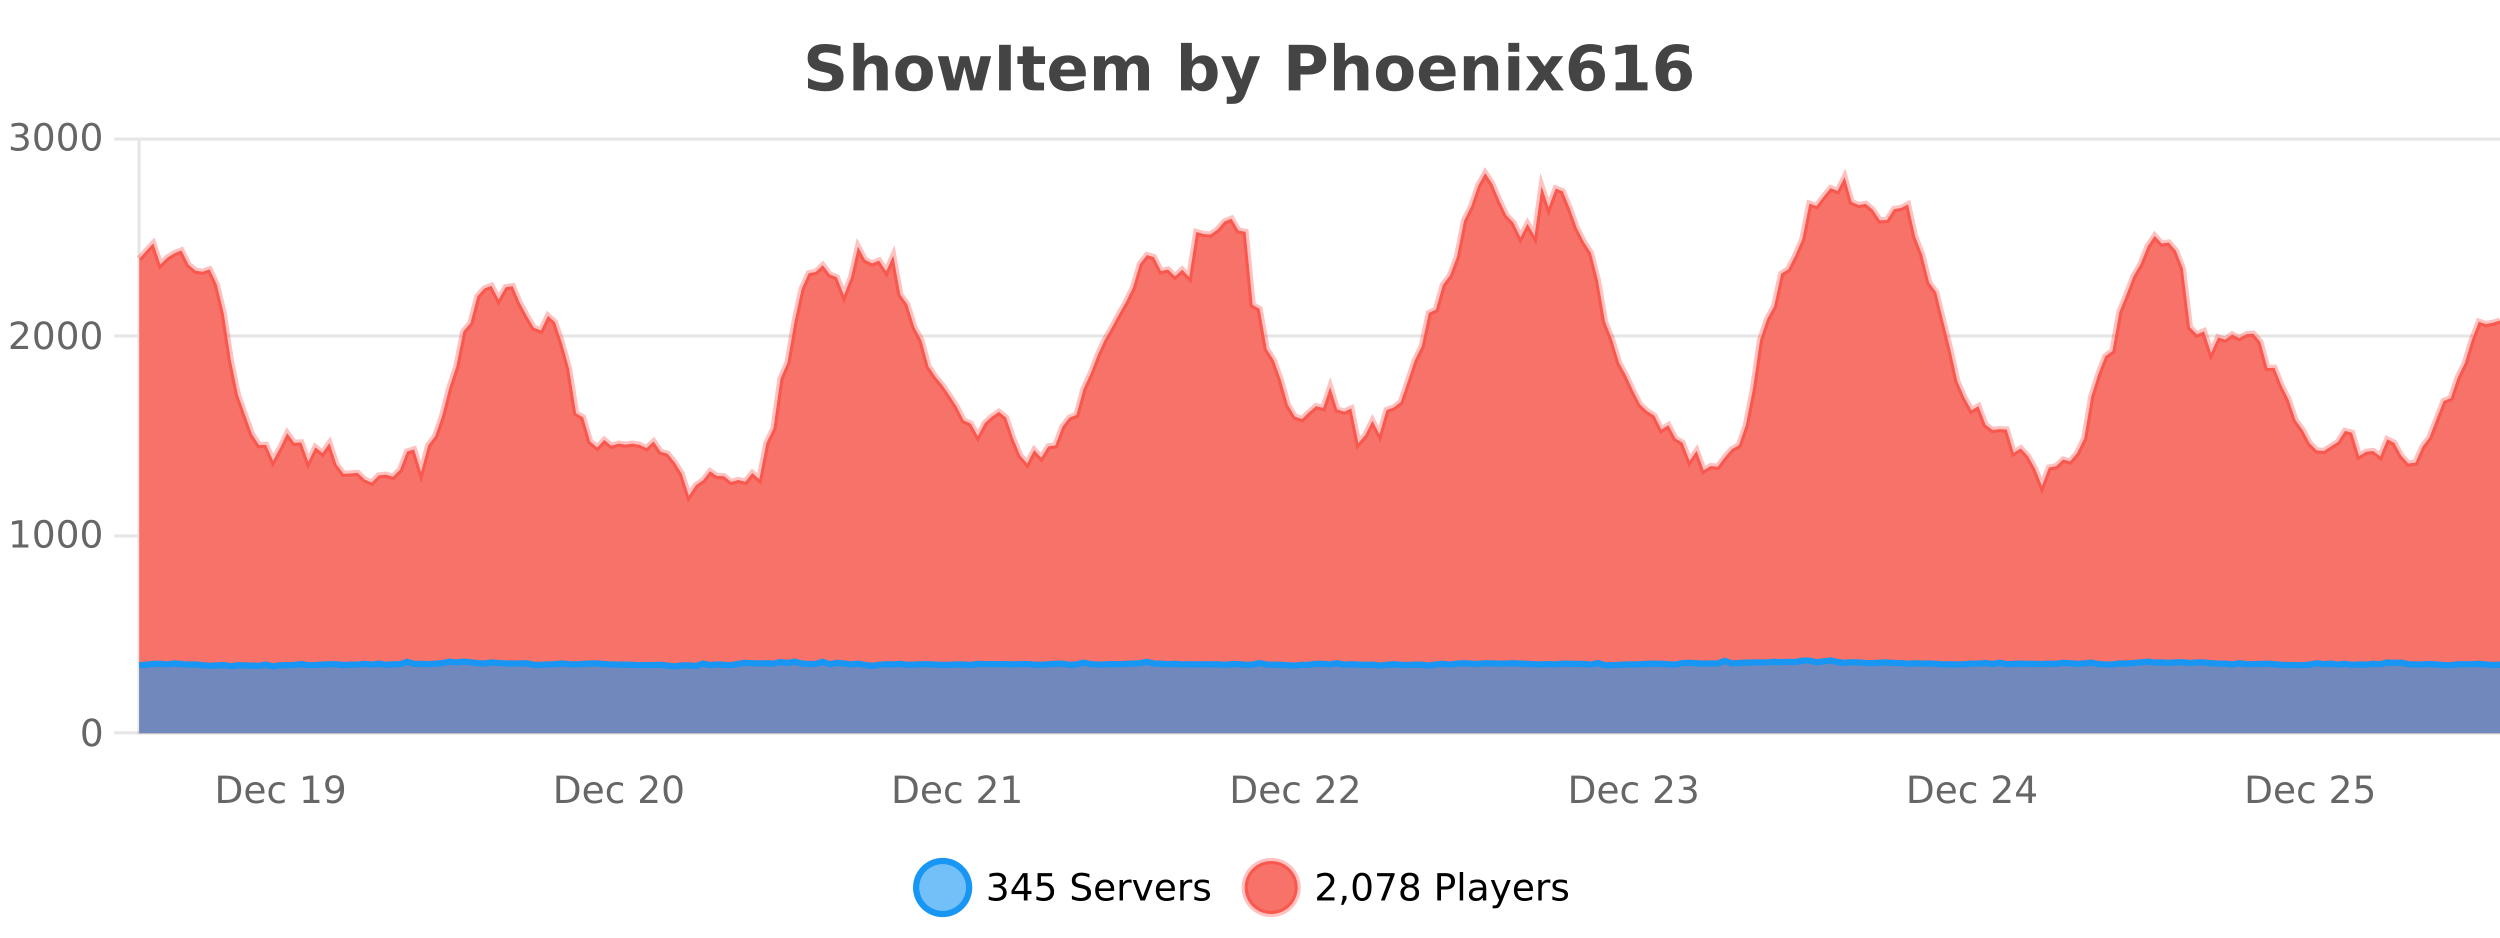 <?xml version="1.0" encoding="UTF-8"?>
<svg xmlns="http://www.w3.org/2000/svg" xmlns:xlink="http://www.w3.org/1999/xlink" width="800pt" height="300pt" viewBox="0 0 800 300" version="1.1">
<defs>
<clipPath id="clip1">
  <path d="M 264 263 L 339 263 L 339 300 L 264 300 Z M 264 263 "/>
</clipPath>
<clipPath id="clip2">
  <path d="M 370 263 L 444 263 L 444 300 L 370 300 Z M 370 263 "/>
</clipPath>
<clipPath id="clip3">
  <path d="M 44.539 55 L 800 55 L 800 234.602 L 44.539 234.602 Z M 44.539 55 "/>
</clipPath>
<clipPath id="clip4">
  <path d="M 43.539 43 L 800 43 L 800 187 L 43.539 187 Z M 43.539 43 "/>
</clipPath>
<clipPath id="clip5">
  <path d="M 44.539 211 L 800 211 L 800 234.602 L 44.539 234.602 Z M 44.539 211 "/>
</clipPath>
<clipPath id="clip6">
  <path d="M 43.539 183 L 800 183 L 800 235.602 L 43.539 235.602 Z M 43.539 183 "/>
</clipPath>
</defs>
<g id="surface1227421">
<rect x="0" y="0" width="800" height="300" style="fill:rgb(100%,100%,100%);fill-opacity:1;stroke:none;"/>
<path style="fill:none;stroke-width:1;stroke-linecap:butt;stroke-linejoin:miter;stroke:rgb(0%,0%,0%);stroke-opacity:0.098;stroke-miterlimit:10;" d="M 45 234.5 L 800 234.5 "/>
<path style="fill:none;stroke-width:1;stroke-linecap:butt;stroke-linejoin:miter;stroke:rgb(0%,0%,0%);stroke-opacity:0.098;stroke-miterlimit:10;" d="M 36.539 234.5 L 44 234.5 "/>
<path style="fill:none;stroke-width:1;stroke-linecap:butt;stroke-linejoin:miter;stroke:rgb(0%,0%,0%);stroke-opacity:0.098;stroke-miterlimit:10;" d="M 45 171.5 L 800 171.5 "/>
<path style="fill:none;stroke-width:1;stroke-linecap:butt;stroke-linejoin:miter;stroke:rgb(0%,0%,0%);stroke-opacity:0.098;stroke-miterlimit:10;" d="M 36.539 171.5 L 44 171.5 "/>
<path style="fill:none;stroke-width:1;stroke-linecap:butt;stroke-linejoin:miter;stroke:rgb(0%,0%,0%);stroke-opacity:0.098;stroke-miterlimit:10;" d="M 45 107.5 L 800 107.5 "/>
<path style="fill:none;stroke-width:1;stroke-linecap:butt;stroke-linejoin:miter;stroke:rgb(0%,0%,0%);stroke-opacity:0.098;stroke-miterlimit:10;" d="M 36.539 107.5 L 44 107.5 "/>
<path style="fill:none;stroke-width:1;stroke-linecap:butt;stroke-linejoin:miter;stroke:rgb(0%,0%,0%);stroke-opacity:0.098;stroke-miterlimit:10;" d="M 45 44.5 L 800 44.5 "/>
<path style="fill:none;stroke-width:1;stroke-linecap:butt;stroke-linejoin:miter;stroke:rgb(0%,0%,0%);stroke-opacity:0.098;stroke-miterlimit:10;" d="M 36.539 44.5 L 44 44.5 "/>
<path style=" stroke:none;fill-rule:nonzero;fill:rgb(9.02%,58.824%,95.294%);fill-opacity:0.6;" d="M 310.129 284 C 310.129 288.688 306.328 292.484 301.645 292.484 C 296.957 292.484 293.16 288.688 293.16 284 C 293.16 279.312 296.957 275.516 301.645 275.516 C 306.328 275.516 310.129 279.312 310.129 284 Z M 310.129 284 "/>
<g clip-path="url(#clip1)" clip-rule="nonzero">
<path style="fill:none;stroke-width:2;stroke-linecap:butt;stroke-linejoin:miter;stroke:rgb(9.02%,58.824%,95.294%);stroke-opacity:1;stroke-miterlimit:10;" d="M 310.129 284 C 310.129 288.688 306.328 292.484 301.645 292.484 C 296.957 292.484 293.16 288.688 293.16 284 C 293.16 279.312 296.957 275.516 301.645 275.516 C 306.328 275.516 310.129 279.312 310.129 284 Z M 310.129 284 "/>
</g>
<path style=" stroke:none;fill-rule:nonzero;fill:rgb(0%,0%,0%);fill-opacity:1;" d="M 320.336 283.438 C 320.898 283.562 321.336 283.82 321.648 284.203 C 321.969 284.578 322.133 285.047 322.133 285.609 C 322.133 286.477 321.836 287.148 321.242 287.625 C 320.648 288.094 319.805 288.328 318.711 288.328 C 318.344 288.328 317.965 288.289 317.57 288.219 C 317.184 288.148 316.789 288.039 316.383 287.891 L 316.383 286.75 C 316.703 286.938 317.059 287.086 317.445 287.188 C 317.84 287.281 318.25 287.328 318.68 287.328 C 319.418 287.328 319.98 287.184 320.367 286.891 C 320.762 286.602 320.961 286.172 320.961 285.609 C 320.961 285.102 320.777 284.699 320.414 284.406 C 320.047 284.117 319.547 283.969 318.914 283.969 L 317.883 283.969 L 317.883 283 L 318.961 283 C 319.531 283 319.977 282.887 320.289 282.656 C 320.602 282.418 320.758 282.078 320.758 281.641 C 320.758 281.195 320.594 280.852 320.273 280.609 C 319.961 280.371 319.508 280.25 318.914 280.25 C 318.578 280.25 318.227 280.289 317.852 280.359 C 317.484 280.422 317.078 280.527 316.633 280.672 L 316.633 279.625 C 317.09 279.5 317.512 279.406 317.898 279.344 C 318.293 279.281 318.664 279.25 319.008 279.25 C 319.914 279.25 320.625 279.453 321.148 279.859 C 321.668 280.266 321.93 280.82 321.93 281.516 C 321.93 282.008 321.789 282.418 321.508 282.75 C 321.234 283.086 320.844 283.312 320.336 283.438 Z M 327.625 280.438 L 324.641 285.109 L 327.625 285.109 Z M 327.312 279.406 L 328.812 279.406 L 328.812 285.109 L 330.062 285.109 L 330.062 286.094 L 328.812 286.094 L 328.812 288.156 L 327.625 288.156 L 327.625 286.094 L 323.688 286.094 L 323.688 284.953 Z M 332.023 279.406 L 336.664 279.406 L 336.664 280.406 L 333.102 280.406 L 333.102 282.547 C 333.277 282.484 333.449 282.445 333.617 282.422 C 333.793 282.391 333.965 282.375 334.133 282.375 C 335.109 282.375 335.887 282.648 336.461 283.188 C 337.031 283.719 337.32 284.438 337.32 285.344 C 337.32 286.293 337.023 287.027 336.43 287.547 C 335.844 288.07 335.023 288.328 333.961 288.328 C 333.586 288.328 333.203 288.297 332.82 288.234 C 332.445 288.172 332.055 288.078 331.648 287.953 L 331.648 286.766 C 332 286.953 332.367 287.094 332.742 287.188 C 333.117 287.281 333.512 287.328 333.93 287.328 C 334.605 287.328 335.141 287.152 335.539 286.797 C 335.934 286.445 336.133 285.961 336.133 285.344 C 336.133 284.742 335.934 284.262 335.539 283.906 C 335.141 283.555 334.605 283.375 333.93 283.375 C 333.617 283.375 333.297 283.414 332.977 283.484 C 332.664 283.547 332.344 283.652 332.023 283.797 Z M 348.602 279.688 L 348.602 280.844 C 348.152 280.637 347.727 280.48 347.32 280.375 C 346.922 280.262 346.543 280.203 346.18 280.203 C 345.531 280.203 345.031 280.328 344.68 280.578 C 344.336 280.828 344.164 281.188 344.164 281.656 C 344.164 282.043 344.277 282.336 344.508 282.531 C 344.734 282.73 345.18 282.887 345.836 283 L 346.539 283.156 C 347.422 283.324 348.074 283.621 348.492 284.047 C 348.918 284.465 349.133 285.027 349.133 285.734 C 349.133 286.59 348.844 287.234 348.273 287.672 C 347.711 288.109 346.875 288.328 345.773 288.328 C 345.367 288.328 344.93 288.281 344.461 288.188 C 343.992 288.094 343.508 287.953 343.008 287.766 L 343.008 286.547 C 343.484 286.82 343.953 287.023 344.414 287.156 C 344.883 287.293 345.336 287.359 345.773 287.359 C 346.449 287.359 346.969 287.23 347.336 286.969 C 347.711 286.699 347.898 286.32 347.898 285.828 C 347.898 285.402 347.762 285.07 347.492 284.828 C 347.23 284.578 346.797 284.398 346.195 284.281 L 345.477 284.141 C 344.59 283.965 343.949 283.688 343.555 283.312 C 343.168 282.938 342.977 282.418 342.977 281.75 C 342.977 280.969 343.246 280.359 343.789 279.922 C 344.328 279.477 345.078 279.25 346.039 279.25 C 346.453 279.25 346.871 279.289 347.289 279.359 C 347.715 279.434 348.152 279.543 348.602 279.688 Z M 356.547 284.609 L 356.547 285.125 L 351.578 285.125 C 351.629 285.875 351.852 286.445 352.25 286.828 C 352.656 287.215 353.211 287.406 353.922 287.406 C 354.336 287.406 354.738 287.359 355.125 287.266 C 355.52 287.164 355.91 287.008 356.297 286.797 L 356.297 287.828 C 355.898 287.984 355.5 288.105 355.094 288.188 C 354.688 288.281 354.273 288.328 353.859 288.328 C 352.816 288.328 351.988 288.027 351.375 287.422 C 350.758 286.809 350.453 285.98 350.453 284.938 C 350.453 283.867 350.742 283.016 351.328 282.391 C 351.91 281.758 352.691 281.438 353.672 281.438 C 354.555 281.438 355.254 281.727 355.766 282.297 C 356.285 282.859 356.547 283.633 356.547 284.609 Z M 355.469 284.281 C 355.457 283.699 355.289 283.23 354.969 282.875 C 354.645 282.523 354.219 282.344 353.688 282.344 C 353.082 282.344 352.598 282.516 352.234 282.859 C 351.879 283.203 351.676 283.684 351.625 284.297 Z M 362.117 282.594 C 361.992 282.531 361.855 282.484 361.711 282.453 C 361.574 282.414 361.418 282.391 361.242 282.391 C 360.637 282.391 360.168 282.59 359.836 282.984 C 359.512 283.383 359.352 283.953 359.352 284.703 L 359.352 288.156 L 358.273 288.156 L 358.273 281.594 L 359.352 281.594 L 359.352 282.609 C 359.578 282.215 359.875 281.922 360.242 281.734 C 360.605 281.539 361.047 281.438 361.57 281.438 C 361.641 281.438 361.719 281.445 361.805 281.453 C 361.898 281.465 361.996 281.48 362.102 281.5 Z M 362.469 281.594 L 363.609 281.594 L 365.656 287.094 L 367.719 281.594 L 368.859 281.594 L 366.391 288.156 L 364.922 288.156 Z M 375.961 284.609 L 375.961 285.125 L 370.992 285.125 C 371.043 285.875 371.266 286.445 371.664 286.828 C 372.07 287.215 372.625 287.406 373.336 287.406 C 373.75 287.406 374.152 287.359 374.539 287.266 C 374.934 287.164 375.324 287.008 375.711 286.797 L 375.711 287.828 C 375.312 287.984 374.914 288.105 374.508 288.188 C 374.102 288.281 373.688 288.328 373.273 288.328 C 372.23 288.328 371.402 288.027 370.789 287.422 C 370.172 286.809 369.867 285.98 369.867 284.938 C 369.867 283.867 370.156 283.016 370.742 282.391 C 371.324 281.758 372.105 281.438 373.086 281.438 C 373.969 281.438 374.668 281.727 375.18 282.297 C 375.699 282.859 375.961 283.633 375.961 284.609 Z M 374.883 284.281 C 374.871 283.699 374.703 283.23 374.383 282.875 C 374.059 282.523 373.633 282.344 373.102 282.344 C 372.496 282.344 372.012 282.516 371.648 282.859 C 371.293 283.203 371.09 283.684 371.039 284.297 Z M 381.531 282.594 C 381.406 282.531 381.27 282.484 381.125 282.453 C 380.988 282.414 380.832 282.391 380.656 282.391 C 380.051 282.391 379.582 282.59 379.25 282.984 C 378.926 283.383 378.766 283.953 378.766 284.703 L 378.766 288.156 L 377.688 288.156 L 377.688 281.594 L 378.766 281.594 L 378.766 282.609 C 378.992 282.215 379.289 281.922 379.656 281.734 C 380.02 281.539 380.461 281.438 380.984 281.438 C 381.055 281.438 381.133 281.445 381.219 281.453 C 381.312 281.465 381.41 281.48 381.516 281.5 Z M 386.844 281.781 L 386.844 282.812 C 386.539 282.656 386.223 282.543 385.891 282.469 C 385.566 282.387 385.227 282.344 384.875 282.344 C 384.344 282.344 383.941 282.43 383.672 282.594 C 383.398 282.75 383.266 282.996 383.266 283.328 C 383.266 283.578 383.359 283.777 383.547 283.922 C 383.742 284.059 384.133 284.188 384.719 284.312 L 385.078 284.406 C 385.848 284.562 386.395 284.793 386.719 285.094 C 387.039 285.398 387.203 285.812 387.203 286.344 C 387.203 286.961 386.957 287.445 386.469 287.797 C 385.988 288.152 385.328 288.328 384.484 288.328 C 384.129 288.328 383.758 288.289 383.375 288.219 C 383 288.156 382.602 288.059 382.188 287.922 L 382.188 286.797 C 382.582 287.008 382.973 287.164 383.359 287.266 C 383.742 287.371 384.129 287.422 384.516 287.422 C 385.016 287.422 385.398 287.34 385.672 287.172 C 385.953 286.996 386.094 286.746 386.094 286.422 C 386.094 286.133 385.992 285.906 385.797 285.75 C 385.598 285.594 385.164 285.445 384.5 285.297 L 384.125 285.219 C 383.457 285.074 382.973 284.855 382.672 284.562 C 382.379 284.273 382.234 283.875 382.234 283.375 C 382.234 282.75 382.453 282.273 382.891 281.938 C 383.328 281.605 383.945 281.438 384.75 281.438 C 385.145 281.438 385.52 281.469 385.875 281.531 C 386.227 281.586 386.551 281.668 386.844 281.781 Z M 311.645 277.016 "/>
<path style=" stroke:none;fill-rule:nonzero;fill:rgb(96.863%,44.706%,40.784%);fill-opacity:1;" d="M 415.266 284 C 415.266 288.688 411.465 292.484 406.781 292.484 C 402.094 292.484 398.297 288.688 398.297 284 C 398.297 279.312 402.094 275.516 406.781 275.516 C 411.465 275.516 415.266 279.312 415.266 284 Z M 415.266 284 "/>
<g clip-path="url(#clip2)" clip-rule="nonzero">
<path style="fill:none;stroke-width:2;stroke-linecap:butt;stroke-linejoin:miter;stroke:rgb(100%,4.706%,0%);stroke-opacity:0.247;stroke-miterlimit:10;" d="M 415.266 284 C 415.266 288.688 411.465 292.484 406.781 292.484 C 402.094 292.484 398.297 288.688 398.297 284 C 398.297 279.312 402.094 275.516 406.781 275.516 C 411.465 275.516 415.266 279.312 415.266 284 Z M 415.266 284 "/>
</g>
<path style=" stroke:none;fill-rule:nonzero;fill:rgb(0%,0%,0%);fill-opacity:1;" d="M 422.891 287.156 L 427.031 287.156 L 427.031 288.156 L 421.469 288.156 L 421.469 287.156 C 421.914 286.699 422.523 286.078 423.297 285.297 C 424.078 284.508 424.566 283.996 424.766 283.766 C 425.148 283.352 425.414 282.996 425.562 282.703 C 425.719 282.402 425.797 282.109 425.797 281.828 C 425.797 281.359 425.629 280.98 425.297 280.688 C 424.973 280.398 424.551 280.25 424.031 280.25 C 423.656 280.25 423.258 280.312 422.844 280.438 C 422.438 280.562 422 280.762 421.531 281.031 L 421.531 279.828 C 422.008 279.641 422.453 279.5 422.859 279.406 C 423.273 279.305 423.656 279.25 424 279.25 C 424.906 279.25 425.629 279.48 426.172 279.938 C 426.711 280.387 426.984 280.992 426.984 281.75 C 426.984 282.105 426.914 282.445 426.781 282.766 C 426.645 283.09 426.398 283.469 426.047 283.906 C 425.941 284.023 425.629 284.352 425.109 284.891 C 424.586 285.434 423.848 286.188 422.891 287.156 Z M 429.637 286.672 L 430.871 286.672 L 430.871 287.672 L 429.918 289.547 L 429.152 289.547 L 429.637 287.672 Z M 435.859 280.188 C 435.254 280.188 434.797 280.492 434.484 281.094 C 434.18 281.688 434.031 282.59 434.031 283.797 C 434.031 284.996 434.18 285.898 434.484 286.5 C 434.797 287.094 435.254 287.391 435.859 287.391 C 436.473 287.391 436.93 287.094 437.234 286.5 C 437.547 285.898 437.703 284.996 437.703 283.797 C 437.703 282.59 437.547 281.688 437.234 281.094 C 436.93 280.492 436.473 280.188 435.859 280.188 Z M 435.859 279.25 C 436.836 279.25 437.586 279.641 438.109 280.422 C 438.629 281.195 438.891 282.32 438.891 283.797 C 438.891 285.266 438.629 286.391 438.109 287.172 C 437.586 287.945 436.836 288.328 435.859 288.328 C 434.879 288.328 434.129 287.945 433.609 287.172 C 433.098 286.391 432.844 285.266 432.844 283.797 C 432.844 282.32 433.098 281.195 433.609 280.422 C 434.129 279.641 434.879 279.25 435.859 279.25 Z M 440.664 279.406 L 446.289 279.406 L 446.289 279.906 L 443.117 288.156 L 441.883 288.156 L 444.867 280.406 L 440.664 280.406 Z M 451.125 284 C 450.562 284 450.117 284.152 449.797 284.453 C 449.473 284.758 449.312 285.168 449.312 285.688 C 449.312 286.219 449.473 286.637 449.797 286.938 C 450.117 287.242 450.562 287.391 451.125 287.391 C 451.688 287.391 452.129 287.242 452.453 286.938 C 452.773 286.637 452.938 286.219 452.938 285.688 C 452.938 285.168 452.773 284.758 452.453 284.453 C 452.141 284.152 451.695 284 451.125 284 Z M 449.938 283.5 C 449.438 283.375 449.039 283.141 448.75 282.797 C 448.469 282.445 448.328 282.016 448.328 281.516 C 448.328 280.82 448.578 280.266 449.078 279.859 C 449.578 279.453 450.258 279.25 451.125 279.25 C 452 279.25 452.68 279.453 453.172 279.859 C 453.672 280.266 453.922 280.82 453.922 281.516 C 453.922 282.016 453.781 282.445 453.5 282.797 C 453.219 283.141 452.82 283.375 452.312 283.5 C 452.883 283.637 453.328 283.898 453.641 284.281 C 453.961 284.668 454.125 285.137 454.125 285.688 C 454.125 286.543 453.863 287.199 453.344 287.656 C 452.832 288.105 452.094 288.328 451.125 288.328 C 450.164 288.328 449.426 288.105 448.906 287.656 C 448.383 287.199 448.125 286.543 448.125 285.688 C 448.125 285.137 448.285 284.668 448.609 284.281 C 448.93 283.898 449.375 283.637 449.938 283.5 Z M 449.516 281.625 C 449.516 282.086 449.656 282.438 449.938 282.688 C 450.219 282.938 450.613 283.062 451.125 283.062 C 451.633 283.062 452.031 282.938 452.312 282.688 C 452.602 282.438 452.75 282.086 452.75 281.625 C 452.75 281.18 452.602 280.828 452.312 280.578 C 452.031 280.32 451.633 280.188 451.125 280.188 C 450.613 280.188 450.219 280.32 449.938 280.578 C 449.656 280.828 449.516 281.18 449.516 281.625 Z M 461.125 280.375 L 461.125 283.672 L 462.609 283.672 C 463.16 283.672 463.586 283.531 463.891 283.25 C 464.191 282.961 464.344 282.547 464.344 282.016 C 464.344 281.496 464.191 281.094 463.891 280.812 C 463.586 280.523 463.16 280.375 462.609 280.375 Z M 459.938 279.406 L 462.609 279.406 C 463.598 279.406 464.344 279.633 464.844 280.078 C 465.344 280.516 465.594 281.164 465.594 282.016 C 465.594 282.883 465.344 283.539 464.844 283.984 C 464.344 284.422 463.598 284.641 462.609 284.641 L 461.125 284.641 L 461.125 288.156 L 459.938 288.156 Z M 467.125 279.031 L 468.203 279.031 L 468.203 288.156 L 467.125 288.156 Z M 473.445 284.859 C 472.578 284.859 471.977 284.961 471.633 285.156 C 471.297 285.355 471.133 285.695 471.133 286.172 C 471.133 286.559 471.258 286.867 471.508 287.094 C 471.766 287.312 472.109 287.422 472.539 287.422 C 473.141 287.422 473.621 287.215 473.977 286.797 C 474.34 286.371 474.523 285.805 474.523 285.094 L 474.523 284.859 Z M 475.602 284.406 L 475.602 288.156 L 474.523 288.156 L 474.523 287.156 C 474.273 287.555 473.965 287.852 473.602 288.047 C 473.234 288.234 472.789 288.328 472.258 288.328 C 471.578 288.328 471.043 288.141 470.648 287.766 C 470.25 287.383 470.055 286.875 470.055 286.25 C 470.055 285.512 470.297 284.953 470.789 284.578 C 471.289 284.203 472.027 284.016 473.008 284.016 L 474.523 284.016 L 474.523 283.906 C 474.523 283.406 474.355 283.023 474.023 282.75 C 473.699 282.48 473.246 282.344 472.664 282.344 C 472.289 282.344 471.918 282.391 471.555 282.484 C 471.199 282.578 470.859 282.715 470.539 282.891 L 470.539 281.891 C 470.934 281.734 471.312 281.621 471.68 281.547 C 472.055 281.477 472.418 281.438 472.773 281.438 C 473.719 281.438 474.43 281.684 474.898 282.172 C 475.367 282.664 475.602 283.406 475.602 284.406 Z M 480.547 288.766 C 480.242 289.547 479.945 290.055 479.656 290.297 C 479.363 290.535 478.977 290.656 478.5 290.656 L 477.641 290.656 L 477.641 289.75 L 478.266 289.75 C 478.566 289.75 478.797 289.676 478.953 289.531 C 479.117 289.395 479.301 289.066 479.5 288.547 L 479.703 288.047 L 477.047 281.594 L 478.188 281.594 L 480.234 286.719 L 482.297 281.594 L 483.438 281.594 Z M 490.539 284.609 L 490.539 285.125 L 485.57 285.125 C 485.621 285.875 485.844 286.445 486.242 286.828 C 486.648 287.215 487.203 287.406 487.914 287.406 C 488.328 287.406 488.73 287.359 489.117 287.266 C 489.512 287.164 489.902 287.008 490.289 286.797 L 490.289 287.828 C 489.891 287.984 489.492 288.105 489.086 288.188 C 488.68 288.281 488.266 288.328 487.852 288.328 C 486.809 288.328 485.98 288.027 485.367 287.422 C 484.75 286.809 484.445 285.98 484.445 284.938 C 484.445 283.867 484.734 283.016 485.32 282.391 C 485.902 281.758 486.684 281.438 487.664 281.438 C 488.547 281.438 489.246 281.727 489.758 282.297 C 490.277 282.859 490.539 283.633 490.539 284.609 Z M 489.461 284.281 C 489.449 283.699 489.281 283.23 488.961 282.875 C 488.637 282.523 488.211 282.344 487.68 282.344 C 487.074 282.344 486.59 282.516 486.227 282.859 C 485.871 283.203 485.668 283.684 485.617 284.297 Z M 496.109 282.594 C 495.984 282.531 495.848 282.484 495.703 282.453 C 495.566 282.414 495.41 282.391 495.234 282.391 C 494.629 282.391 494.16 282.59 493.828 282.984 C 493.504 283.383 493.344 283.953 493.344 284.703 L 493.344 288.156 L 492.266 288.156 L 492.266 281.594 L 493.344 281.594 L 493.344 282.609 C 493.57 282.215 493.867 281.922 494.234 281.734 C 494.598 281.539 495.039 281.438 495.562 281.438 C 495.633 281.438 495.711 281.445 495.797 281.453 C 495.891 281.465 495.988 281.48 496.094 281.5 Z M 501.418 281.781 L 501.418 282.812 C 501.113 282.656 500.797 282.543 500.465 282.469 C 500.141 282.387 499.801 282.344 499.449 282.344 C 498.918 282.344 498.516 282.43 498.246 282.594 C 497.973 282.75 497.84 282.996 497.84 283.328 C 497.84 283.578 497.934 283.777 498.121 283.922 C 498.316 284.059 498.707 284.188 499.293 284.312 L 499.652 284.406 C 500.422 284.562 500.969 284.793 501.293 285.094 C 501.613 285.398 501.777 285.812 501.777 286.344 C 501.777 286.961 501.531 287.445 501.043 287.797 C 500.562 288.152 499.902 288.328 499.059 288.328 C 498.703 288.328 498.332 288.289 497.949 288.219 C 497.574 288.156 497.176 288.059 496.762 287.922 L 496.762 286.797 C 497.156 287.008 497.547 287.164 497.934 287.266 C 498.316 287.371 498.703 287.422 499.09 287.422 C 499.59 287.422 499.973 287.34 500.246 287.172 C 500.527 286.996 500.668 286.746 500.668 286.422 C 500.668 286.133 500.566 285.906 500.371 285.75 C 500.172 285.594 499.738 285.445 499.074 285.297 L 498.699 285.219 C 498.031 285.074 497.547 284.855 497.246 284.562 C 496.953 284.273 496.809 283.875 496.809 283.375 C 496.809 282.75 497.027 282.273 497.465 281.938 C 497.902 281.605 498.52 281.438 499.324 281.438 C 499.719 281.438 500.094 281.469 500.449 281.531 C 500.801 281.586 501.125 281.668 501.418 281.781 Z M 416.781 277.016 "/>
<path style=" stroke:none;fill-rule:nonzero;fill:rgb(26.667%,26.667%,26.667%);fill-opacity:1;" d="M 268.984 14.797 L 268.984 17.891 C 268.18 17.527 267.398 17.258 266.641 17.078 C 265.879 16.891 265.16 16.797 264.484 16.797 C 263.586 16.797 262.922 16.922 262.484 17.172 C 262.055 17.422 261.844 17.809 261.844 18.328 C 261.844 18.715 261.988 19.016 262.281 19.234 C 262.57 19.453 263.098 19.641 263.859 19.797 L 265.453 20.125 C 267.078 20.449 268.227 20.945 268.906 21.609 C 269.594 22.277 269.938 23.219 269.938 24.438 C 269.938 26.043 269.457 27.242 268.5 28.031 C 267.551 28.812 266.098 29.203 264.141 29.203 C 263.211 29.203 262.281 29.113 261.344 28.938 C 260.414 28.762 259.488 28.5 258.562 28.156 L 258.562 24.984 C 259.488 25.484 260.383 25.859 261.25 26.109 C 262.125 26.359 262.969 26.484 263.781 26.484 C 264.602 26.484 265.227 26.352 265.656 26.078 C 266.094 25.797 266.312 25.402 266.312 24.891 C 266.312 24.445 266.16 24.094 265.859 23.844 C 265.566 23.594 264.977 23.371 264.094 23.172 L 262.641 22.859 C 261.18 22.547 260.113 22.055 259.438 21.375 C 258.77 20.688 258.438 19.762 258.438 18.594 C 258.438 17.148 258.906 16.031 259.844 15.25 C 260.781 14.469 262.129 14.078 263.891 14.078 C 264.691 14.078 265.516 14.141 266.359 14.266 C 267.203 14.383 268.078 14.559 268.984 14.797 Z M 284.078 22.266 L 284.078 28.922 L 280.562 28.922 L 280.562 23.844 C 280.562 22.887 280.539 22.23 280.5 21.875 C 280.457 21.512 280.383 21.246 280.281 21.078 C 280.145 20.852 279.957 20.672 279.719 20.547 C 279.488 20.422 279.223 20.359 278.922 20.359 C 278.191 20.359 277.617 20.641 277.203 21.203 C 276.785 21.766 276.578 22.547 276.578 23.547 L 276.578 28.922 L 273.094 28.922 L 273.094 13.719 L 276.578 13.719 L 276.578 19.578 C 277.109 18.945 277.672 18.477 278.266 18.172 C 278.859 17.871 279.508 17.719 280.219 17.719 C 281.488 17.719 282.445 18.109 283.094 18.891 C 283.75 19.664 284.078 20.789 284.078 22.266 Z M 292.531 20.219 C 291.75 20.219 291.156 20.5 290.75 21.062 C 290.344 21.617 290.141 22.418 290.141 23.469 C 290.141 24.512 290.344 25.312 290.75 25.875 C 291.156 26.43 291.75 26.703 292.531 26.703 C 293.289 26.703 293.867 26.43 294.266 25.875 C 294.672 25.312 294.875 24.512 294.875 23.469 C 294.875 22.418 294.672 21.617 294.266 21.062 C 293.867 20.5 293.289 20.219 292.531 20.219 Z M 292.531 17.719 C 294.406 17.719 295.867 18.23 296.922 19.25 C 297.984 20.262 298.516 21.668 298.516 23.469 C 298.516 25.262 297.984 26.668 296.922 27.688 C 295.867 28.699 294.406 29.203 292.531 29.203 C 290.633 29.203 289.156 28.699 288.094 27.688 C 287.031 26.668 286.5 25.262 286.5 23.469 C 286.5 21.668 287.031 20.262 288.094 19.25 C 289.156 18.23 290.633 17.719 292.531 17.719 Z M 300.086 17.984 L 303.492 17.984 L 305.32 25.516 L 307.164 17.984 L 310.086 17.984 L 311.93 25.438 L 313.773 17.984 L 317.164 17.984 L 314.289 28.922 L 310.461 28.922 L 308.617 21.406 L 306.789 28.922 L 302.961 28.922 Z M 319.703 14.344 L 323.453 14.344 L 323.453 28.922 L 319.703 28.922 Z M 330.801 14.875 L 330.801 17.984 L 334.41 17.984 L 334.41 20.484 L 330.801 20.484 L 330.801 25.125 C 330.801 25.637 330.898 25.98 331.098 26.156 C 331.305 26.336 331.707 26.422 332.301 26.422 L 334.098 26.422 L 334.098 28.922 L 331.098 28.922 C 329.723 28.922 328.742 28.637 328.16 28.062 C 327.586 27.48 327.301 26.5 327.301 25.125 L 327.301 20.484 L 325.566 20.484 L 325.566 17.984 L 327.301 17.984 L 327.301 14.875 Z M 347.453 23.422 L 347.453 24.422 L 339.281 24.422 C 339.363 25.246 339.66 25.859 340.172 26.266 C 340.68 26.672 341.391 26.875 342.297 26.875 C 343.035 26.875 343.789 26.766 344.562 26.547 C 345.332 26.328 346.125 26 346.938 25.562 L 346.938 28.25 C 346.113 28.562 345.285 28.797 344.453 28.953 C 343.629 29.117 342.805 29.203 341.984 29.203 C 340.004 29.203 338.461 28.703 337.359 27.703 C 336.266 26.695 335.719 25.281 335.719 23.469 C 335.719 21.68 336.254 20.273 337.328 19.25 C 338.41 18.23 339.895 17.719 341.781 17.719 C 343.5 17.719 344.875 18.242 345.906 19.281 C 346.938 20.312 347.453 21.695 347.453 23.422 Z M 343.859 22.266 C 343.859 21.602 343.664 21.062 343.281 20.656 C 342.895 20.25 342.391 20.047 341.766 20.047 C 341.086 20.047 340.535 20.242 340.109 20.625 C 339.691 21 339.43 21.547 339.328 22.266 Z M 360.238 19.797 C 360.684 19.121 361.211 18.605 361.816 18.25 C 362.43 17.898 363.102 17.719 363.832 17.719 C 365.082 17.719 366.035 18.109 366.691 18.891 C 367.355 19.664 367.691 20.789 367.691 22.266 L 367.691 28.922 L 364.176 28.922 L 364.176 23.219 C 364.176 23.137 364.176 23.047 364.176 22.953 C 364.184 22.859 364.191 22.73 364.191 22.562 C 364.191 21.793 364.074 21.234 363.848 20.891 C 363.617 20.539 363.246 20.359 362.738 20.359 C 362.082 20.359 361.57 20.637 361.207 21.188 C 360.84 21.73 360.652 22.516 360.645 23.547 L 360.645 28.922 L 357.129 28.922 L 357.129 23.219 C 357.129 22.012 357.023 21.234 356.816 20.891 C 356.605 20.539 356.238 20.359 355.707 20.359 C 355.027 20.359 354.508 20.637 354.145 21.188 C 353.777 21.73 353.598 22.516 353.598 23.547 L 353.598 28.922 L 350.082 28.922 L 350.082 17.984 L 353.598 17.984 L 353.598 19.578 C 354.035 18.965 354.527 18.5 355.082 18.188 C 355.633 17.875 356.246 17.719 356.926 17.719 C 357.676 17.719 358.34 17.902 358.926 18.266 C 359.508 18.633 359.945 19.141 360.238 19.797 Z M 383.727 26.672 C 384.477 26.672 385.047 26.402 385.445 25.859 C 385.84 25.309 386.039 24.512 386.039 23.469 C 386.039 22.43 385.84 21.637 385.445 21.094 C 385.047 20.543 384.477 20.266 383.727 20.266 C 382.977 20.266 382.398 20.543 381.992 21.094 C 381.594 21.637 381.398 22.43 381.398 23.469 C 381.398 24.5 381.594 25.293 381.992 25.844 C 382.398 26.398 382.977 26.672 383.727 26.672 Z M 381.398 19.578 C 381.887 18.945 382.422 18.477 383.008 18.172 C 383.59 17.871 384.262 17.719 385.023 17.719 C 386.375 17.719 387.484 18.258 388.352 19.328 C 389.215 20.402 389.648 21.781 389.648 23.469 C 389.648 25.148 389.215 26.523 388.352 27.594 C 387.484 28.668 386.375 29.203 385.023 29.203 C 384.262 29.203 383.59 29.051 383.008 28.75 C 382.422 28.449 381.887 27.98 381.398 27.344 L 381.398 28.922 L 377.914 28.922 L 377.914 13.719 L 381.398 13.719 Z M 390.797 17.984 L 394.281 17.984 L 397.234 25.406 L 399.734 17.984 L 403.219 17.984 L 398.625 29.953 C 398.164 31.172 397.625 32.02 397 32.5 C 396.383 32.988 395.578 33.234 394.578 33.234 L 392.547 33.234 L 392.547 30.938 L 393.641 30.938 C 394.234 30.938 394.664 30.844 394.938 30.656 C 395.207 30.469 395.414 30.129 395.562 29.641 L 395.672 29.344 Z M 412.391 14.344 L 418.625 14.344 C 420.477 14.344 421.898 14.758 422.891 15.578 C 423.891 16.402 424.391 17.574 424.391 19.094 C 424.391 20.625 423.891 21.805 422.891 22.625 C 421.898 23.449 420.477 23.859 418.625 23.859 L 416.141 23.859 L 416.141 28.922 L 412.391 28.922 Z M 416.141 17.062 L 416.141 21.141 L 418.219 21.141 C 418.945 21.141 419.508 20.965 419.906 20.609 C 420.312 20.258 420.516 19.75 420.516 19.094 C 420.516 18.449 420.312 17.949 419.906 17.594 C 419.508 17.242 418.945 17.062 418.219 17.062 Z M 437.875 22.266 L 437.875 28.922 L 434.359 28.922 L 434.359 23.844 C 434.359 22.887 434.336 22.23 434.297 21.875 C 434.254 21.512 434.18 21.246 434.078 21.078 C 433.941 20.852 433.754 20.672 433.516 20.547 C 433.285 20.422 433.02 20.359 432.719 20.359 C 431.988 20.359 431.414 20.641 431 21.203 C 430.582 21.766 430.375 22.547 430.375 23.547 L 430.375 28.922 L 426.891 28.922 L 426.891 13.719 L 430.375 13.719 L 430.375 19.578 C 430.906 18.945 431.469 18.477 432.062 18.172 C 432.656 17.871 433.305 17.719 434.016 17.719 C 435.285 17.719 436.242 18.109 436.891 18.891 C 437.547 19.664 437.875 20.789 437.875 22.266 Z M 446.332 20.219 C 445.551 20.219 444.957 20.5 444.551 21.062 C 444.145 21.617 443.941 22.418 443.941 23.469 C 443.941 24.512 444.145 25.312 444.551 25.875 C 444.957 26.43 445.551 26.703 446.332 26.703 C 447.09 26.703 447.668 26.43 448.066 25.875 C 448.473 25.312 448.676 24.512 448.676 23.469 C 448.676 22.418 448.473 21.617 448.066 21.062 C 447.668 20.5 447.09 20.219 446.332 20.219 Z M 446.332 17.719 C 448.207 17.719 449.668 18.23 450.723 19.25 C 451.785 20.262 452.316 21.668 452.316 23.469 C 452.316 25.262 451.785 26.668 450.723 27.688 C 449.668 28.699 448.207 29.203 446.332 29.203 C 444.434 29.203 442.957 28.699 441.895 27.688 C 440.832 26.668 440.301 25.262 440.301 23.469 C 440.301 21.668 440.832 20.262 441.895 19.25 C 442.957 18.23 444.434 17.719 446.332 17.719 Z M 465.773 23.422 L 465.773 24.422 L 457.602 24.422 C 457.684 25.246 457.98 25.859 458.492 26.266 C 459 26.672 459.711 26.875 460.617 26.875 C 461.355 26.875 462.109 26.766 462.883 26.547 C 463.652 26.328 464.445 26 465.258 25.562 L 465.258 28.25 C 464.434 28.562 463.605 28.797 462.773 28.953 C 461.949 29.117 461.125 29.203 460.305 29.203 C 458.324 29.203 456.781 28.703 455.68 27.703 C 454.586 26.695 454.039 25.281 454.039 23.469 C 454.039 21.68 454.574 20.273 455.648 19.25 C 456.73 18.23 458.215 17.719 460.102 17.719 C 461.82 17.719 463.195 18.242 464.227 19.281 C 465.258 20.312 465.773 21.695 465.773 23.422 Z M 462.18 22.266 C 462.18 21.602 461.984 21.062 461.602 20.656 C 461.215 20.25 460.711 20.047 460.086 20.047 C 459.406 20.047 458.855 20.242 458.43 20.625 C 458.012 21 457.75 21.547 457.648 22.266 Z M 479.418 22.266 L 479.418 28.922 L 475.902 28.922 L 475.902 23.828 C 475.902 22.883 475.879 22.23 475.84 21.875 C 475.797 21.512 475.723 21.246 475.621 21.078 C 475.484 20.852 475.297 20.672 475.059 20.547 C 474.828 20.422 474.562 20.359 474.262 20.359 C 473.531 20.359 472.957 20.641 472.543 21.203 C 472.125 21.766 471.918 22.547 471.918 23.547 L 471.918 28.922 L 468.434 28.922 L 468.434 17.984 L 471.918 17.984 L 471.918 19.578 C 472.449 18.945 473.012 18.477 473.605 18.172 C 474.199 17.871 474.848 17.719 475.559 17.719 C 476.828 17.719 477.785 18.109 478.434 18.891 C 479.09 19.664 479.418 20.789 479.418 22.266 Z M 482.672 17.984 L 486.156 17.984 L 486.156 28.922 L 482.672 28.922 Z M 482.672 13.719 L 486.156 13.719 L 486.156 16.578 L 482.672 16.578 Z M 492.277 23.328 L 488.34 17.984 L 492.043 17.984 L 494.277 21.219 L 496.543 17.984 L 500.246 17.984 L 496.293 23.312 L 500.434 28.922 L 496.73 28.922 L 494.277 25.469 L 491.84 28.922 L 488.137 28.922 Z M 507.977 21.719 C 507.32 21.719 506.824 21.934 506.492 22.359 C 506.168 22.789 506.008 23.43 506.008 24.281 C 506.008 25.137 506.168 25.777 506.492 26.203 C 506.824 26.633 507.32 26.844 507.977 26.844 C 508.641 26.844 509.137 26.633 509.461 26.203 C 509.793 25.777 509.961 25.137 509.961 24.281 C 509.961 23.43 509.793 22.789 509.461 22.359 C 509.137 21.934 508.641 21.719 507.977 21.719 Z M 512.633 14.719 L 512.633 17.422 C 512.008 17.133 511.418 16.918 510.867 16.781 C 510.324 16.637 509.793 16.562 509.273 16.562 C 508.156 16.562 507.289 16.875 506.664 17.5 C 506.039 18.117 505.672 19.039 505.57 20.266 C 505.996 19.945 506.461 19.703 506.961 19.547 C 507.461 19.383 508.008 19.297 508.602 19.297 C 510.09 19.297 511.293 19.734 512.211 20.609 C 513.125 21.484 513.586 22.625 513.586 24.031 C 513.586 25.594 513.074 26.852 512.055 27.797 C 511.031 28.734 509.664 29.203 507.945 29.203 C 506.047 29.203 504.578 28.562 503.539 27.281 C 502.496 26 501.977 24.188 501.977 21.844 C 501.977 19.438 502.586 17.547 503.805 16.172 C 505.023 14.789 506.688 14.094 508.805 14.094 C 509.469 14.094 510.117 14.148 510.742 14.25 C 511.375 14.355 512.008 14.512 512.633 14.719 Z M 517 26.328 L 520.328 26.328 L 520.328 16.906 L 516.906 17.609 L 516.906 15.047 L 520.297 14.344 L 523.875 14.344 L 523.875 26.328 L 527.203 26.328 L 527.203 28.922 L 517 28.922 Z M 535.805 21.719 C 535.148 21.719 534.652 21.934 534.32 22.359 C 533.996 22.789 533.836 23.43 533.836 24.281 C 533.836 25.137 533.996 25.777 534.32 26.203 C 534.652 26.633 535.148 26.844 535.805 26.844 C 536.469 26.844 536.965 26.633 537.289 26.203 C 537.621 25.777 537.789 25.137 537.789 24.281 C 537.789 23.43 537.621 22.789 537.289 22.359 C 536.965 21.934 536.469 21.719 535.805 21.719 Z M 540.461 14.719 L 540.461 17.422 C 539.836 17.133 539.246 16.918 538.695 16.781 C 538.152 16.637 537.621 16.562 537.102 16.562 C 535.984 16.562 535.117 16.875 534.492 17.5 C 533.867 18.117 533.5 19.039 533.398 20.266 C 533.824 19.945 534.289 19.703 534.789 19.547 C 535.289 19.383 535.836 19.297 536.43 19.297 C 537.918 19.297 539.121 19.734 540.039 20.609 C 540.953 21.484 541.414 22.625 541.414 24.031 C 541.414 25.594 540.902 26.852 539.883 27.797 C 538.859 28.734 537.492 29.203 535.773 29.203 C 533.875 29.203 532.406 28.562 531.367 27.281 C 530.324 26 529.805 24.188 529.805 21.844 C 529.805 19.438 530.414 17.547 531.633 16.172 C 532.852 14.789 534.516 14.094 536.633 14.094 C 537.297 14.094 537.945 14.148 538.57 14.25 C 539.203 14.355 539.836 14.512 540.461 14.719 Z M 257 10.359 "/>
<path style="fill:none;stroke-width:1;stroke-linecap:butt;stroke-linejoin:miter;stroke:rgb(0%,0%,0%);stroke-opacity:0.098;stroke-miterlimit:10;" d="M 44 234.5 L 801 234.5 "/>
<path style=" stroke:none;fill-rule:nonzero;fill:rgb(40%,40%,40%);fill-opacity:1;" d="M 71 249.172 L 71 255.984 L 72.438 255.984 C 73.645 255.984 74.523 255.715 75.078 255.172 C 75.641 254.621 75.922 253.75 75.922 252.562 C 75.922 251.398 75.641 250.543 75.078 250 C 74.523 249.449 73.645 249.172 72.438 249.172 Z M 69.812 248.203 L 72.25 248.203 C 73.945 248.203 75.191 248.559 75.984 249.266 C 76.773 249.965 77.172 251.062 77.172 252.562 C 77.172 254.074 76.77 255.184 75.969 255.891 C 75.176 256.602 73.938 256.953 72.25 256.953 L 69.812 256.953 Z M 84.633 253.406 L 84.633 253.922 L 79.664 253.922 C 79.715 254.672 79.938 255.242 80.336 255.625 C 80.742 256.012 81.297 256.203 82.008 256.203 C 82.422 256.203 82.824 256.156 83.211 256.062 C 83.605 255.961 83.996 255.805 84.383 255.594 L 84.383 256.625 C 83.984 256.781 83.586 256.902 83.18 256.984 C 82.773 257.078 82.359 257.125 81.945 257.125 C 80.902 257.125 80.074 256.824 79.461 256.219 C 78.844 255.605 78.539 254.777 78.539 253.734 C 78.539 252.664 78.828 251.812 79.414 251.188 C 79.996 250.555 80.777 250.234 81.758 250.234 C 82.641 250.234 83.34 250.523 83.852 251.094 C 84.371 251.656 84.633 252.43 84.633 253.406 Z M 83.555 253.078 C 83.543 252.496 83.375 252.027 83.055 251.672 C 82.73 251.32 82.305 251.141 81.773 251.141 C 81.168 251.141 80.684 251.312 80.32 251.656 C 79.965 252 79.762 252.48 79.711 253.094 Z M 91.125 250.641 L 91.125 251.656 C 90.812 251.48 90.504 251.352 90.203 251.266 C 89.898 251.184 89.594 251.141 89.281 251.141 C 88.57 251.141 88.023 251.367 87.641 251.812 C 87.254 252.25 87.062 252.871 87.062 253.672 C 87.062 254.477 87.254 255.102 87.641 255.547 C 88.023 255.984 88.57 256.203 89.281 256.203 C 89.594 256.203 89.898 256.164 90.203 256.078 C 90.504 255.996 90.812 255.871 91.125 255.703 L 91.125 256.703 C 90.82 256.84 90.508 256.945 90.188 257.016 C 89.863 257.086 89.52 257.125 89.156 257.125 C 88.164 257.125 87.379 256.82 86.797 256.203 C 86.211 255.578 85.922 254.734 85.922 253.672 C 85.922 252.609 86.211 251.773 86.797 251.156 C 87.391 250.543 88.203 250.234 89.234 250.234 C 89.555 250.234 89.875 250.273 90.188 250.344 C 90.508 250.406 90.82 250.508 91.125 250.641 Z M 97.16 255.953 L 99.098 255.953 L 99.098 249.281 L 96.988 249.703 L 96.988 248.625 L 99.082 248.203 L 100.27 248.203 L 100.27 255.953 L 102.207 255.953 L 102.207 256.953 L 97.16 256.953 Z M 104.625 256.766 L 104.625 255.688 C 104.926 255.836 105.227 255.945 105.531 256.016 C 105.832 256.09 106.133 256.125 106.438 256.125 C 107.219 256.125 107.812 255.867 108.219 255.344 C 108.633 254.812 108.867 254.012 108.922 252.938 C 108.703 253.281 108.414 253.543 108.062 253.719 C 107.719 253.898 107.332 253.984 106.906 253.984 C 106.031 253.984 105.336 253.727 104.828 253.203 C 104.316 252.672 104.062 251.945 104.062 251.016 C 104.062 250.121 104.328 249.402 104.859 248.859 C 105.391 248.32 106.098 248.047 106.984 248.047 C 107.992 248.047 108.766 248.438 109.297 249.219 C 109.836 249.992 110.109 251.117 110.109 252.594 C 110.109 253.969 109.781 255.07 109.125 255.891 C 108.469 256.715 107.586 257.125 106.484 257.125 C 106.18 257.125 105.879 257.094 105.578 257.031 C 105.273 256.977 104.957 256.891 104.625 256.766 Z M 106.984 253.062 C 107.516 253.062 107.938 252.883 108.25 252.516 C 108.562 252.152 108.719 251.652 108.719 251.016 C 108.719 250.391 108.562 249.898 108.25 249.531 C 107.938 249.168 107.516 248.984 106.984 248.984 C 106.453 248.984 106.031 249.168 105.719 249.531 C 105.414 249.898 105.266 250.391 105.266 251.016 C 105.266 251.652 105.414 252.152 105.719 252.516 C 106.031 252.883 106.453 253.062 106.984 253.062 Z M 68.641 245.816 "/>
<path style=" stroke:none;fill-rule:nonzero;fill:rgb(40%,40%,40%);fill-opacity:1;" d="M 179.246 249.172 L 179.246 255.984 L 180.684 255.984 C 181.891 255.984 182.77 255.715 183.324 255.172 C 183.887 254.621 184.168 253.75 184.168 252.562 C 184.168 251.398 183.887 250.543 183.324 250 C 182.77 249.449 181.891 249.172 180.684 249.172 Z M 178.059 248.203 L 180.496 248.203 C 182.191 248.203 183.438 248.559 184.23 249.266 C 185.02 249.965 185.418 251.062 185.418 252.562 C 185.418 254.074 185.016 255.184 184.215 255.891 C 183.422 256.602 182.184 256.953 180.496 256.953 L 178.059 256.953 Z M 192.875 253.406 L 192.875 253.922 L 187.906 253.922 C 187.957 254.672 188.18 255.242 188.578 255.625 C 188.984 256.012 189.539 256.203 190.25 256.203 C 190.664 256.203 191.066 256.156 191.453 256.062 C 191.848 255.961 192.238 255.805 192.625 255.594 L 192.625 256.625 C 192.227 256.781 191.828 256.902 191.422 256.984 C 191.016 257.078 190.602 257.125 190.188 257.125 C 189.145 257.125 188.316 256.824 187.703 256.219 C 187.086 255.605 186.781 254.777 186.781 253.734 C 186.781 252.664 187.07 251.812 187.656 251.188 C 188.238 250.555 189.02 250.234 190 250.234 C 190.883 250.234 191.582 250.523 192.094 251.094 C 192.613 251.656 192.875 252.43 192.875 253.406 Z M 191.797 253.078 C 191.785 252.496 191.617 252.027 191.297 251.672 C 190.973 251.32 190.547 251.141 190.016 251.141 C 189.41 251.141 188.926 251.312 188.562 251.656 C 188.207 252 188.004 252.48 187.953 253.094 Z M 199.367 250.641 L 199.367 251.656 C 199.055 251.48 198.746 251.352 198.445 251.266 C 198.141 251.184 197.836 251.141 197.523 251.141 C 196.812 251.141 196.266 251.367 195.883 251.812 C 195.496 252.25 195.305 252.871 195.305 253.672 C 195.305 254.477 195.496 255.102 195.883 255.547 C 196.266 255.984 196.812 256.203 197.523 256.203 C 197.836 256.203 198.141 256.164 198.445 256.078 C 198.746 255.996 199.055 255.871 199.367 255.703 L 199.367 256.703 C 199.062 256.84 198.75 256.945 198.43 257.016 C 198.105 257.086 197.762 257.125 197.398 257.125 C 196.406 257.125 195.621 256.82 195.039 256.203 C 194.453 255.578 194.164 254.734 194.164 253.672 C 194.164 252.609 194.453 251.773 195.039 251.156 C 195.633 250.543 196.445 250.234 197.477 250.234 C 197.797 250.234 198.117 250.273 198.43 250.344 C 198.75 250.406 199.062 250.508 199.367 250.641 Z M 206.219 255.953 L 210.359 255.953 L 210.359 256.953 L 204.797 256.953 L 204.797 255.953 C 205.242 255.496 205.852 254.875 206.625 254.094 C 207.406 253.305 207.895 252.793 208.094 252.562 C 208.477 252.148 208.742 251.793 208.891 251.5 C 209.047 251.199 209.125 250.906 209.125 250.625 C 209.125 250.156 208.957 249.777 208.625 249.484 C 208.301 249.195 207.879 249.047 207.359 249.047 C 206.984 249.047 206.586 249.109 206.172 249.234 C 205.766 249.359 205.328 249.559 204.859 249.828 L 204.859 248.625 C 205.336 248.438 205.781 248.297 206.188 248.203 C 206.602 248.102 206.984 248.047 207.328 248.047 C 208.234 248.047 208.957 248.277 209.5 248.734 C 210.039 249.184 210.312 249.789 210.312 250.547 C 210.312 250.902 210.242 251.242 210.109 251.562 C 209.973 251.887 209.727 252.266 209.375 252.703 C 209.27 252.82 208.957 253.148 208.438 253.688 C 207.914 254.23 207.176 254.984 206.219 255.953 Z M 215.367 248.984 C 214.762 248.984 214.305 249.289 213.992 249.891 C 213.688 250.484 213.539 251.387 213.539 252.594 C 213.539 253.793 213.688 254.695 213.992 255.297 C 214.305 255.891 214.762 256.188 215.367 256.188 C 215.98 256.188 216.438 255.891 216.742 255.297 C 217.055 254.695 217.211 253.793 217.211 252.594 C 217.211 251.387 217.055 250.484 216.742 249.891 C 216.438 249.289 215.98 248.984 215.367 248.984 Z M 215.367 248.047 C 216.344 248.047 217.094 248.438 217.617 249.219 C 218.137 249.992 218.398 251.117 218.398 252.594 C 218.398 254.062 218.137 255.188 217.617 255.969 C 217.094 256.742 216.344 257.125 215.367 257.125 C 214.387 257.125 213.637 256.742 213.117 255.969 C 212.605 255.188 212.352 254.062 212.352 252.594 C 212.352 251.117 212.605 249.992 213.117 249.219 C 213.637 248.438 214.387 248.047 215.367 248.047 Z M 176.887 245.816 "/>
<path style=" stroke:none;fill-rule:nonzero;fill:rgb(40%,40%,40%);fill-opacity:1;" d="M 287.492 249.172 L 287.492 255.984 L 288.93 255.984 C 290.137 255.984 291.016 255.715 291.57 255.172 C 292.133 254.621 292.414 253.75 292.414 252.562 C 292.414 251.398 292.133 250.543 291.57 250 C 291.016 249.449 290.137 249.172 288.93 249.172 Z M 286.305 248.203 L 288.742 248.203 C 290.438 248.203 291.684 248.559 292.477 249.266 C 293.266 249.965 293.664 251.062 293.664 252.562 C 293.664 254.074 293.262 255.184 292.461 255.891 C 291.668 256.602 290.43 256.953 288.742 256.953 L 286.305 256.953 Z M 301.125 253.406 L 301.125 253.922 L 296.156 253.922 C 296.207 254.672 296.43 255.242 296.828 255.625 C 297.234 256.012 297.789 256.203 298.5 256.203 C 298.914 256.203 299.316 256.156 299.703 256.062 C 300.098 255.961 300.488 255.805 300.875 255.594 L 300.875 256.625 C 300.477 256.781 300.078 256.902 299.672 256.984 C 299.266 257.078 298.852 257.125 298.438 257.125 C 297.395 257.125 296.566 256.824 295.953 256.219 C 295.336 255.605 295.031 254.777 295.031 253.734 C 295.031 252.664 295.32 251.812 295.906 251.188 C 296.488 250.555 297.27 250.234 298.25 250.234 C 299.133 250.234 299.832 250.523 300.344 251.094 C 300.863 251.656 301.125 252.43 301.125 253.406 Z M 300.047 253.078 C 300.035 252.496 299.867 252.027 299.547 251.672 C 299.223 251.32 298.797 251.141 298.266 251.141 C 297.66 251.141 297.176 251.312 296.812 251.656 C 296.457 252 296.254 252.48 296.203 253.094 Z M 307.617 250.641 L 307.617 251.656 C 307.305 251.48 306.996 251.352 306.695 251.266 C 306.391 251.184 306.086 251.141 305.773 251.141 C 305.062 251.141 304.516 251.367 304.133 251.812 C 303.746 252.25 303.555 252.871 303.555 253.672 C 303.555 254.477 303.746 255.102 304.133 255.547 C 304.516 255.984 305.062 256.203 305.773 256.203 C 306.086 256.203 306.391 256.164 306.695 256.078 C 306.996 255.996 307.305 255.871 307.617 255.703 L 307.617 256.703 C 307.312 256.84 307 256.945 306.68 257.016 C 306.355 257.086 306.012 257.125 305.648 257.125 C 304.656 257.125 303.871 256.82 303.289 256.203 C 302.703 255.578 302.414 254.734 302.414 253.672 C 302.414 252.609 302.703 251.773 303.289 251.156 C 303.883 250.543 304.695 250.234 305.727 250.234 C 306.047 250.234 306.367 250.273 306.68 250.344 C 307 250.406 307.312 250.508 307.617 250.641 Z M 314.465 255.953 L 318.605 255.953 L 318.605 256.953 L 313.043 256.953 L 313.043 255.953 C 313.488 255.496 314.098 254.875 314.871 254.094 C 315.652 253.305 316.141 252.793 316.34 252.562 C 316.723 252.148 316.988 251.793 317.137 251.5 C 317.293 251.199 317.371 250.906 317.371 250.625 C 317.371 250.156 317.203 249.777 316.871 249.484 C 316.547 249.195 316.125 249.047 315.605 249.047 C 315.23 249.047 314.832 249.109 314.418 249.234 C 314.012 249.359 313.574 249.559 313.105 249.828 L 313.105 248.625 C 313.582 248.438 314.027 248.297 314.434 248.203 C 314.848 248.102 315.23 248.047 315.574 248.047 C 316.48 248.047 317.203 248.277 317.746 248.734 C 318.285 249.184 318.559 249.789 318.559 250.547 C 318.559 250.902 318.488 251.242 318.355 251.562 C 318.219 251.887 317.973 252.266 317.621 252.703 C 317.516 252.82 317.203 253.148 316.684 253.688 C 316.16 254.23 315.422 254.984 314.465 255.953 Z M 321.289 255.953 L 323.227 255.953 L 323.227 249.281 L 321.117 249.703 L 321.117 248.625 L 323.211 248.203 L 324.398 248.203 L 324.398 255.953 L 326.336 255.953 L 326.336 256.953 L 321.289 256.953 Z M 285.133 245.816 "/>
<path style=" stroke:none;fill-rule:nonzero;fill:rgb(40%,40%,40%);fill-opacity:1;" d="M 395.734 249.172 L 395.734 255.984 L 397.172 255.984 C 398.379 255.984 399.258 255.715 399.812 255.172 C 400.375 254.621 400.656 253.75 400.656 252.562 C 400.656 251.398 400.375 250.543 399.812 250 C 399.258 249.449 398.379 249.172 397.172 249.172 Z M 394.547 248.203 L 396.984 248.203 C 398.68 248.203 399.926 248.559 400.719 249.266 C 401.508 249.965 401.906 251.062 401.906 252.562 C 401.906 254.074 401.504 255.184 400.703 255.891 C 399.91 256.602 398.672 256.953 396.984 256.953 L 394.547 256.953 Z M 409.367 253.406 L 409.367 253.922 L 404.398 253.922 C 404.449 254.672 404.672 255.242 405.07 255.625 C 405.477 256.012 406.031 256.203 406.742 256.203 C 407.156 256.203 407.559 256.156 407.945 256.062 C 408.34 255.961 408.73 255.805 409.117 255.594 L 409.117 256.625 C 408.719 256.781 408.32 256.902 407.914 256.984 C 407.508 257.078 407.094 257.125 406.68 257.125 C 405.637 257.125 404.809 256.824 404.195 256.219 C 403.578 255.605 403.273 254.777 403.273 253.734 C 403.273 252.664 403.562 251.812 404.148 251.188 C 404.73 250.555 405.512 250.234 406.492 250.234 C 407.375 250.234 408.074 250.523 408.586 251.094 C 409.105 251.656 409.367 252.43 409.367 253.406 Z M 408.289 253.078 C 408.277 252.496 408.109 252.027 407.789 251.672 C 407.465 251.32 407.039 251.141 406.508 251.141 C 405.902 251.141 405.418 251.312 405.055 251.656 C 404.699 252 404.496 252.48 404.445 253.094 Z M 415.859 250.641 L 415.859 251.656 C 415.547 251.48 415.238 251.352 414.938 251.266 C 414.633 251.184 414.328 251.141 414.016 251.141 C 413.305 251.141 412.758 251.367 412.375 251.812 C 411.988 252.25 411.797 252.871 411.797 253.672 C 411.797 254.477 411.988 255.102 412.375 255.547 C 412.758 255.984 413.305 256.203 414.016 256.203 C 414.328 256.203 414.633 256.164 414.938 256.078 C 415.238 255.996 415.547 255.871 415.859 255.703 L 415.859 256.703 C 415.555 256.84 415.242 256.945 414.922 257.016 C 414.598 257.086 414.254 257.125 413.891 257.125 C 412.898 257.125 412.113 256.82 411.531 256.203 C 410.945 255.578 410.656 254.734 410.656 253.672 C 410.656 252.609 410.945 251.773 411.531 251.156 C 412.125 250.543 412.938 250.234 413.969 250.234 C 414.289 250.234 414.609 250.273 414.922 250.344 C 415.242 250.406 415.555 250.508 415.859 250.641 Z M 422.707 255.953 L 426.848 255.953 L 426.848 256.953 L 421.285 256.953 L 421.285 255.953 C 421.73 255.496 422.34 254.875 423.113 254.094 C 423.895 253.305 424.383 252.793 424.582 252.562 C 424.965 252.148 425.23 251.793 425.379 251.5 C 425.535 251.199 425.613 250.906 425.613 250.625 C 425.613 250.156 425.445 249.777 425.113 249.484 C 424.789 249.195 424.367 249.047 423.848 249.047 C 423.473 249.047 423.074 249.109 422.66 249.234 C 422.254 249.359 421.816 249.559 421.348 249.828 L 421.348 248.625 C 421.824 248.438 422.27 248.297 422.676 248.203 C 423.09 248.102 423.473 248.047 423.816 248.047 C 424.723 248.047 425.445 248.277 425.988 248.734 C 426.527 249.184 426.801 249.789 426.801 250.547 C 426.801 250.902 426.73 251.242 426.598 251.562 C 426.461 251.887 426.215 252.266 425.863 252.703 C 425.758 252.82 425.445 253.148 424.926 253.688 C 424.402 254.23 423.664 254.984 422.707 255.953 Z M 430.344 255.953 L 434.484 255.953 L 434.484 256.953 L 428.922 256.953 L 428.922 255.953 C 429.367 255.496 429.977 254.875 430.75 254.094 C 431.531 253.305 432.02 252.793 432.219 252.562 C 432.602 252.148 432.867 251.793 433.016 251.5 C 433.172 251.199 433.25 250.906 433.25 250.625 C 433.25 250.156 433.082 249.777 432.75 249.484 C 432.426 249.195 432.004 249.047 431.484 249.047 C 431.109 249.047 430.711 249.109 430.297 249.234 C 429.891 249.359 429.453 249.559 428.984 249.828 L 428.984 248.625 C 429.461 248.438 429.906 248.297 430.312 248.203 C 430.727 248.102 431.109 248.047 431.453 248.047 C 432.359 248.047 433.082 248.277 433.625 248.734 C 434.164 249.184 434.438 249.789 434.438 250.547 C 434.438 250.902 434.367 251.242 434.234 251.562 C 434.098 251.887 433.852 252.266 433.5 252.703 C 433.395 252.82 433.082 253.148 432.562 253.688 C 432.039 254.23 431.301 254.984 430.344 255.953 Z M 393.375 245.816 "/>
<path style=" stroke:none;fill-rule:nonzero;fill:rgb(40%,40%,40%);fill-opacity:1;" d="M 503.98 249.172 L 503.98 255.984 L 505.418 255.984 C 506.625 255.984 507.504 255.715 508.059 255.172 C 508.621 254.621 508.902 253.75 508.902 252.562 C 508.902 251.398 508.621 250.543 508.059 250 C 507.504 249.449 506.625 249.172 505.418 249.172 Z M 502.793 248.203 L 505.23 248.203 C 506.926 248.203 508.172 248.559 508.965 249.266 C 509.754 249.965 510.152 251.062 510.152 252.562 C 510.152 254.074 509.75 255.184 508.949 255.891 C 508.156 256.602 506.918 256.953 505.23 256.953 L 502.793 256.953 Z M 517.609 253.406 L 517.609 253.922 L 512.641 253.922 C 512.691 254.672 512.914 255.242 513.312 255.625 C 513.719 256.012 514.273 256.203 514.984 256.203 C 515.398 256.203 515.801 256.156 516.188 256.062 C 516.582 255.961 516.973 255.805 517.359 255.594 L 517.359 256.625 C 516.961 256.781 516.562 256.902 516.156 256.984 C 515.75 257.078 515.336 257.125 514.922 257.125 C 513.879 257.125 513.051 256.824 512.438 256.219 C 511.82 255.605 511.516 254.777 511.516 253.734 C 511.516 252.664 511.805 251.812 512.391 251.188 C 512.973 250.555 513.754 250.234 514.734 250.234 C 515.617 250.234 516.316 250.523 516.828 251.094 C 517.348 251.656 517.609 252.43 517.609 253.406 Z M 516.531 253.078 C 516.52 252.496 516.352 252.027 516.031 251.672 C 515.707 251.32 515.281 251.141 514.75 251.141 C 514.145 251.141 513.66 251.312 513.297 251.656 C 512.941 252 512.738 252.48 512.688 253.094 Z M 524.102 250.641 L 524.102 251.656 C 523.789 251.48 523.48 251.352 523.18 251.266 C 522.875 251.184 522.57 251.141 522.258 251.141 C 521.547 251.141 521 251.367 520.617 251.812 C 520.23 252.25 520.039 252.871 520.039 253.672 C 520.039 254.477 520.23 255.102 520.617 255.547 C 521 255.984 521.547 256.203 522.258 256.203 C 522.57 256.203 522.875 256.164 523.18 256.078 C 523.48 255.996 523.789 255.871 524.102 255.703 L 524.102 256.703 C 523.797 256.84 523.484 256.945 523.164 257.016 C 522.84 257.086 522.496 257.125 522.133 257.125 C 521.141 257.125 520.355 256.82 519.773 256.203 C 519.188 255.578 518.898 254.734 518.898 253.672 C 518.898 252.609 519.188 251.773 519.773 251.156 C 520.367 250.543 521.18 250.234 522.211 250.234 C 522.531 250.234 522.852 250.273 523.164 250.344 C 523.484 250.406 523.797 250.508 524.102 250.641 Z M 530.953 255.953 L 535.094 255.953 L 535.094 256.953 L 529.531 256.953 L 529.531 255.953 C 529.977 255.496 530.586 254.875 531.359 254.094 C 532.141 253.305 532.629 252.793 532.828 252.562 C 533.211 252.148 533.477 251.793 533.625 251.5 C 533.781 251.199 533.859 250.906 533.859 250.625 C 533.859 250.156 533.691 249.777 533.359 249.484 C 533.035 249.195 532.613 249.047 532.094 249.047 C 531.719 249.047 531.32 249.109 530.906 249.234 C 530.5 249.359 530.062 249.559 529.594 249.828 L 529.594 248.625 C 530.07 248.438 530.516 248.297 530.922 248.203 C 531.336 248.102 531.719 248.047 532.062 248.047 C 532.969 248.047 533.691 248.277 534.234 248.734 C 534.773 249.184 535.047 249.789 535.047 250.547 C 535.047 250.902 534.977 251.242 534.844 251.562 C 534.707 251.887 534.461 252.266 534.109 252.703 C 534.004 252.82 533.691 253.148 533.172 253.688 C 532.648 254.23 531.91 254.984 530.953 255.953 Z M 541.164 252.234 C 541.727 252.359 542.164 252.617 542.477 253 C 542.797 253.375 542.961 253.844 542.961 254.406 C 542.961 255.273 542.664 255.945 542.07 256.422 C 541.477 256.891 540.633 257.125 539.539 257.125 C 539.172 257.125 538.793 257.086 538.398 257.016 C 538.012 256.945 537.617 256.836 537.211 256.688 L 537.211 255.547 C 537.531 255.734 537.887 255.883 538.273 255.984 C 538.668 256.078 539.078 256.125 539.508 256.125 C 540.246 256.125 540.809 255.98 541.195 255.688 C 541.59 255.398 541.789 254.969 541.789 254.406 C 541.789 253.898 541.605 253.496 541.242 253.203 C 540.875 252.914 540.375 252.766 539.742 252.766 L 538.711 252.766 L 538.711 251.797 L 539.789 251.797 C 540.359 251.797 540.805 251.684 541.117 251.453 C 541.43 251.215 541.586 250.875 541.586 250.438 C 541.586 249.992 541.422 249.648 541.102 249.406 C 540.789 249.168 540.336 249.047 539.742 249.047 C 539.406 249.047 539.055 249.086 538.68 249.156 C 538.312 249.219 537.906 249.324 537.461 249.469 L 537.461 248.422 C 537.918 248.297 538.34 248.203 538.727 248.141 C 539.121 248.078 539.492 248.047 539.836 248.047 C 540.742 248.047 541.453 248.25 541.977 248.656 C 542.496 249.062 542.758 249.617 542.758 250.312 C 542.758 250.805 542.617 251.215 542.336 251.547 C 542.062 251.883 541.672 252.109 541.164 252.234 Z M 501.621 245.816 "/>
<path style=" stroke:none;fill-rule:nonzero;fill:rgb(40%,40%,40%);fill-opacity:1;" d="M 612.227 249.172 L 612.227 255.984 L 613.664 255.984 C 614.871 255.984 615.75 255.715 616.305 255.172 C 616.867 254.621 617.148 253.75 617.148 252.562 C 617.148 251.398 616.867 250.543 616.305 250 C 615.75 249.449 614.871 249.172 613.664 249.172 Z M 611.039 248.203 L 613.477 248.203 C 615.172 248.203 616.418 248.559 617.211 249.266 C 618 249.965 618.398 251.062 618.398 252.562 C 618.398 254.074 617.996 255.184 617.195 255.891 C 616.402 256.602 615.164 256.953 613.477 256.953 L 611.039 256.953 Z M 625.859 253.406 L 625.859 253.922 L 620.891 253.922 C 620.941 254.672 621.164 255.242 621.562 255.625 C 621.969 256.012 622.523 256.203 623.234 256.203 C 623.648 256.203 624.051 256.156 624.438 256.062 C 624.832 255.961 625.223 255.805 625.609 255.594 L 625.609 256.625 C 625.211 256.781 624.812 256.902 624.406 256.984 C 624 257.078 623.586 257.125 623.172 257.125 C 622.129 257.125 621.301 256.824 620.688 256.219 C 620.07 255.605 619.766 254.777 619.766 253.734 C 619.766 252.664 620.055 251.812 620.641 251.188 C 621.223 250.555 622.004 250.234 622.984 250.234 C 623.867 250.234 624.566 250.523 625.078 251.094 C 625.598 251.656 625.859 252.43 625.859 253.406 Z M 624.781 253.078 C 624.77 252.496 624.602 252.027 624.281 251.672 C 623.957 251.32 623.531 251.141 623 251.141 C 622.395 251.141 621.91 251.312 621.547 251.656 C 621.191 252 620.988 252.48 620.938 253.094 Z M 632.352 250.641 L 632.352 251.656 C 632.039 251.48 631.73 251.352 631.43 251.266 C 631.125 251.184 630.82 251.141 630.508 251.141 C 629.797 251.141 629.25 251.367 628.867 251.812 C 628.48 252.25 628.289 252.871 628.289 253.672 C 628.289 254.477 628.48 255.102 628.867 255.547 C 629.25 255.984 629.797 256.203 630.508 256.203 C 630.82 256.203 631.125 256.164 631.43 256.078 C 631.73 255.996 632.039 255.871 632.352 255.703 L 632.352 256.703 C 632.047 256.84 631.734 256.945 631.414 257.016 C 631.09 257.086 630.746 257.125 630.383 257.125 C 629.391 257.125 628.605 256.82 628.023 256.203 C 627.438 255.578 627.148 254.734 627.148 253.672 C 627.148 252.609 627.438 251.773 628.023 251.156 C 628.617 250.543 629.43 250.234 630.461 250.234 C 630.781 250.234 631.102 250.273 631.414 250.344 C 631.734 250.406 632.047 250.508 632.352 250.641 Z M 639.199 255.953 L 643.34 255.953 L 643.34 256.953 L 637.777 256.953 L 637.777 255.953 C 638.223 255.496 638.832 254.875 639.605 254.094 C 640.387 253.305 640.875 252.793 641.074 252.562 C 641.457 252.148 641.723 251.793 641.871 251.5 C 642.027 251.199 642.105 250.906 642.105 250.625 C 642.105 250.156 641.938 249.777 641.605 249.484 C 641.281 249.195 640.859 249.047 640.34 249.047 C 639.965 249.047 639.566 249.109 639.152 249.234 C 638.746 249.359 638.309 249.559 637.84 249.828 L 637.84 248.625 C 638.316 248.438 638.762 248.297 639.168 248.203 C 639.582 248.102 639.965 248.047 640.309 248.047 C 641.215 248.047 641.938 248.277 642.48 248.734 C 643.02 249.184 643.293 249.789 643.293 250.547 C 643.293 250.902 643.223 251.242 643.09 251.562 C 642.953 251.887 642.707 252.266 642.355 252.703 C 642.25 252.82 641.938 253.148 641.418 253.688 C 640.895 254.23 640.156 254.984 639.199 255.953 Z M 649.07 249.234 L 646.086 253.906 L 649.07 253.906 Z M 648.758 248.203 L 650.258 248.203 L 650.258 253.906 L 651.508 253.906 L 651.508 254.891 L 650.258 254.891 L 650.258 256.953 L 649.07 256.953 L 649.07 254.891 L 645.133 254.891 L 645.133 253.75 Z M 609.867 245.816 "/>
<path style=" stroke:none;fill-rule:nonzero;fill:rgb(40%,40%,40%);fill-opacity:1;" d="M 720.473 249.172 L 720.473 255.984 L 721.91 255.984 C 723.117 255.984 723.996 255.715 724.551 255.172 C 725.113 254.621 725.395 253.75 725.395 252.562 C 725.395 251.398 725.113 250.543 724.551 250 C 723.996 249.449 723.117 249.172 721.91 249.172 Z M 719.285 248.203 L 721.723 248.203 C 723.418 248.203 724.664 248.559 725.457 249.266 C 726.246 249.965 726.645 251.062 726.645 252.562 C 726.645 254.074 726.242 255.184 725.441 255.891 C 724.648 256.602 723.41 256.953 721.723 256.953 L 719.285 256.953 Z M 734.102 253.406 L 734.102 253.922 L 729.133 253.922 C 729.184 254.672 729.406 255.242 729.805 255.625 C 730.211 256.012 730.766 256.203 731.477 256.203 C 731.891 256.203 732.293 256.156 732.68 256.062 C 733.074 255.961 733.465 255.805 733.852 255.594 L 733.852 256.625 C 733.453 256.781 733.055 256.902 732.648 256.984 C 732.242 257.078 731.828 257.125 731.414 257.125 C 730.371 257.125 729.543 256.824 728.93 256.219 C 728.312 255.605 728.008 254.777 728.008 253.734 C 728.008 252.664 728.297 251.812 728.883 251.188 C 729.465 250.555 730.246 250.234 731.227 250.234 C 732.109 250.234 732.809 250.523 733.32 251.094 C 733.84 251.656 734.102 252.43 734.102 253.406 Z M 733.023 253.078 C 733.012 252.496 732.844 252.027 732.523 251.672 C 732.199 251.32 731.773 251.141 731.242 251.141 C 730.637 251.141 730.152 251.312 729.789 251.656 C 729.434 252 729.23 252.48 729.18 253.094 Z M 740.594 250.641 L 740.594 251.656 C 740.281 251.48 739.973 251.352 739.672 251.266 C 739.367 251.184 739.062 251.141 738.75 251.141 C 738.039 251.141 737.492 251.367 737.109 251.812 C 736.723 252.25 736.531 252.871 736.531 253.672 C 736.531 254.477 736.723 255.102 737.109 255.547 C 737.492 255.984 738.039 256.203 738.75 256.203 C 739.062 256.203 739.367 256.164 739.672 256.078 C 739.973 255.996 740.281 255.871 740.594 255.703 L 740.594 256.703 C 740.289 256.84 739.977 256.945 739.656 257.016 C 739.332 257.086 738.988 257.125 738.625 257.125 C 737.633 257.125 736.848 256.82 736.266 256.203 C 735.68 255.578 735.391 254.734 735.391 253.672 C 735.391 252.609 735.68 251.773 736.266 251.156 C 736.859 250.543 737.672 250.234 738.703 250.234 C 739.023 250.234 739.344 250.273 739.656 250.344 C 739.977 250.406 740.289 250.508 740.594 250.641 Z M 747.445 255.953 L 751.586 255.953 L 751.586 256.953 L 746.023 256.953 L 746.023 255.953 C 746.469 255.496 747.078 254.875 747.852 254.094 C 748.633 253.305 749.121 252.793 749.32 252.562 C 749.703 252.148 749.969 251.793 750.117 251.5 C 750.273 251.199 750.352 250.906 750.352 250.625 C 750.352 250.156 750.184 249.777 749.852 249.484 C 749.527 249.195 749.105 249.047 748.586 249.047 C 748.211 249.047 747.812 249.109 747.398 249.234 C 746.992 249.359 746.555 249.559 746.086 249.828 L 746.086 248.625 C 746.562 248.438 747.008 248.297 747.414 248.203 C 747.828 248.102 748.211 248.047 748.555 248.047 C 749.461 248.047 750.184 248.277 750.727 248.734 C 751.266 249.184 751.539 249.789 751.539 250.547 C 751.539 250.902 751.469 251.242 751.336 251.562 C 751.199 251.887 750.953 252.266 750.602 252.703 C 750.496 252.82 750.184 253.148 749.664 253.688 C 749.141 254.23 748.402 254.984 747.445 255.953 Z M 754.078 248.203 L 758.719 248.203 L 758.719 249.203 L 755.156 249.203 L 755.156 251.344 C 755.332 251.281 755.504 251.242 755.672 251.219 C 755.848 251.188 756.02 251.172 756.188 251.172 C 757.164 251.172 757.941 251.445 758.516 251.984 C 759.086 252.516 759.375 253.234 759.375 254.141 C 759.375 255.09 759.078 255.824 758.484 256.344 C 757.898 256.867 757.078 257.125 756.016 257.125 C 755.641 257.125 755.258 257.094 754.875 257.031 C 754.5 256.969 754.109 256.875 753.703 256.75 L 753.703 255.562 C 754.055 255.75 754.422 255.891 754.797 255.984 C 755.172 256.078 755.566 256.125 755.984 256.125 C 756.66 256.125 757.195 255.949 757.594 255.594 C 757.988 255.242 758.188 254.758 758.188 254.141 C 758.188 253.539 757.988 253.059 757.594 252.703 C 757.195 252.352 756.66 252.172 755.984 252.172 C 755.672 252.172 755.352 252.211 755.031 252.281 C 754.719 252.344 754.398 252.449 754.078 252.594 Z M 718.113 245.816 "/>
<path style="fill:none;stroke-width:1;stroke-linecap:butt;stroke-linejoin:miter;stroke:rgb(0%,0%,0%);stroke-opacity:0.098;stroke-miterlimit:10;" d="M 44.5 44 L 44.5 235 "/>
<path style=" stroke:none;fill-rule:nonzero;fill:rgb(40%,40%,40%);fill-opacity:1;" d="M 29.352 230.789 C 28.746 230.789 28.289 231.094 27.977 231.695 C 27.672 232.289 27.523 233.191 27.523 234.398 C 27.523 235.598 27.672 236.5 27.977 237.102 C 28.289 237.695 28.746 237.992 29.352 237.992 C 29.965 237.992 30.422 237.695 30.727 237.102 C 31.039 236.5 31.195 235.598 31.195 234.398 C 31.195 233.191 31.039 232.289 30.727 231.695 C 30.422 231.094 29.965 230.789 29.352 230.789 Z M 29.352 229.852 C 30.328 229.852 31.078 230.242 31.602 231.023 C 32.121 231.797 32.383 232.922 32.383 234.398 C 32.383 235.867 32.121 236.992 31.602 237.773 C 31.078 238.547 30.328 238.93 29.352 238.93 C 28.371 238.93 27.621 238.547 27.102 237.773 C 26.59 236.992 26.336 235.867 26.336 234.398 C 26.336 232.922 26.59 231.797 27.102 231.023 C 27.621 230.242 28.371 229.852 29.352 229.852 Z M 25.539 227.617 "/>
<path style=" stroke:none;fill-rule:nonzero;fill:rgb(40%,40%,40%);fill-opacity:1;" d="M 4.023 174.219 L 5.961 174.219 L 5.961 167.547 L 3.852 167.969 L 3.852 166.891 L 5.945 166.469 L 7.133 166.469 L 7.133 174.219 L 9.07 174.219 L 9.07 175.219 L 4.023 175.219 Z M 13.984 167.25 C 13.379 167.25 12.922 167.555 12.609 168.156 C 12.305 168.75 12.156 169.652 12.156 170.859 C 12.156 172.059 12.305 172.961 12.609 173.562 C 12.922 174.156 13.379 174.453 13.984 174.453 C 14.598 174.453 15.055 174.156 15.359 173.562 C 15.672 172.961 15.828 172.059 15.828 170.859 C 15.828 169.652 15.672 168.75 15.359 168.156 C 15.055 167.555 14.598 167.25 13.984 167.25 Z M 13.984 166.312 C 14.961 166.312 15.711 166.703 16.234 167.484 C 16.754 168.258 17.016 169.383 17.016 170.859 C 17.016 172.328 16.754 173.453 16.234 174.234 C 15.711 175.008 14.961 175.391 13.984 175.391 C 13.004 175.391 12.254 175.008 11.734 174.234 C 11.223 173.453 10.969 172.328 10.969 170.859 C 10.969 169.383 11.223 168.258 11.734 167.484 C 12.254 166.703 13.004 166.312 13.984 166.312 Z M 21.621 167.25 C 21.016 167.25 20.559 167.555 20.246 168.156 C 19.941 168.75 19.793 169.652 19.793 170.859 C 19.793 172.059 19.941 172.961 20.246 173.562 C 20.559 174.156 21.016 174.453 21.621 174.453 C 22.234 174.453 22.691 174.156 22.996 173.562 C 23.309 172.961 23.465 172.059 23.465 170.859 C 23.465 169.652 23.309 168.75 22.996 168.156 C 22.691 167.555 22.234 167.25 21.621 167.25 Z M 21.621 166.312 C 22.598 166.312 23.348 166.703 23.871 167.484 C 24.391 168.258 24.652 169.383 24.652 170.859 C 24.652 172.328 24.391 173.453 23.871 174.234 C 23.348 175.008 22.598 175.391 21.621 175.391 C 20.641 175.391 19.891 175.008 19.371 174.234 C 18.859 173.453 18.605 172.328 18.605 170.859 C 18.605 169.383 18.859 168.258 19.371 167.484 C 19.891 166.703 20.641 166.312 21.621 166.312 Z M 29.258 167.25 C 28.652 167.25 28.195 167.555 27.883 168.156 C 27.578 168.75 27.43 169.652 27.43 170.859 C 27.43 172.059 27.578 172.961 27.883 173.562 C 28.195 174.156 28.652 174.453 29.258 174.453 C 29.871 174.453 30.328 174.156 30.633 173.562 C 30.945 172.961 31.102 172.059 31.102 170.859 C 31.102 169.652 30.945 168.75 30.633 168.156 C 30.328 167.555 29.871 167.25 29.258 167.25 Z M 29.258 166.312 C 30.234 166.312 30.984 166.703 31.508 167.484 C 32.027 168.258 32.289 169.383 32.289 170.859 C 32.289 172.328 32.027 173.453 31.508 174.234 C 30.984 175.008 30.234 175.391 29.258 175.391 C 28.277 175.391 27.527 175.008 27.008 174.234 C 26.496 173.453 26.242 172.328 26.242 170.859 C 26.242 169.383 26.496 168.258 27.008 167.484 C 27.527 166.703 28.277 166.312 29.258 166.312 Z M 2.539 164.082 "/>
<path style=" stroke:none;fill-rule:nonzero;fill:rgb(40%,40%,40%);fill-opacity:1;" d="M 4.836 110.688 L 8.977 110.688 L 8.977 111.688 L 3.414 111.688 L 3.414 110.688 C 3.859 110.23 4.469 109.609 5.242 108.828 C 6.023 108.039 6.512 107.527 6.711 107.297 C 7.094 106.883 7.359 106.527 7.508 106.234 C 7.664 105.934 7.742 105.641 7.742 105.359 C 7.742 104.891 7.574 104.512 7.242 104.219 C 6.918 103.93 6.496 103.781 5.977 103.781 C 5.602 103.781 5.203 103.844 4.789 103.969 C 4.383 104.094 3.945 104.293 3.477 104.562 L 3.477 103.359 C 3.953 103.172 4.398 103.031 4.805 102.938 C 5.219 102.836 5.602 102.781 5.945 102.781 C 6.852 102.781 7.574 103.012 8.117 103.469 C 8.656 103.918 8.93 104.523 8.93 105.281 C 8.93 105.637 8.859 105.977 8.727 106.297 C 8.59 106.621 8.344 107 7.992 107.438 C 7.887 107.555 7.574 107.883 7.055 108.422 C 6.531 108.965 5.793 109.719 4.836 110.688 Z M 13.984 103.719 C 13.379 103.719 12.922 104.023 12.609 104.625 C 12.305 105.219 12.156 106.121 12.156 107.328 C 12.156 108.527 12.305 109.43 12.609 110.031 C 12.922 110.625 13.379 110.922 13.984 110.922 C 14.598 110.922 15.055 110.625 15.359 110.031 C 15.672 109.43 15.828 108.527 15.828 107.328 C 15.828 106.121 15.672 105.219 15.359 104.625 C 15.055 104.023 14.598 103.719 13.984 103.719 Z M 13.984 102.781 C 14.961 102.781 15.711 103.172 16.234 103.953 C 16.754 104.727 17.016 105.852 17.016 107.328 C 17.016 108.797 16.754 109.922 16.234 110.703 C 15.711 111.477 14.961 111.859 13.984 111.859 C 13.004 111.859 12.254 111.477 11.734 110.703 C 11.223 109.922 10.969 108.797 10.969 107.328 C 10.969 105.852 11.223 104.727 11.734 103.953 C 12.254 103.172 13.004 102.781 13.984 102.781 Z M 21.621 103.719 C 21.016 103.719 20.559 104.023 20.246 104.625 C 19.941 105.219 19.793 106.121 19.793 107.328 C 19.793 108.527 19.941 109.43 20.246 110.031 C 20.559 110.625 21.016 110.922 21.621 110.922 C 22.234 110.922 22.691 110.625 22.996 110.031 C 23.309 109.43 23.465 108.527 23.465 107.328 C 23.465 106.121 23.309 105.219 22.996 104.625 C 22.691 104.023 22.234 103.719 21.621 103.719 Z M 21.621 102.781 C 22.598 102.781 23.348 103.172 23.871 103.953 C 24.391 104.727 24.652 105.852 24.652 107.328 C 24.652 108.797 24.391 109.922 23.871 110.703 C 23.348 111.477 22.598 111.859 21.621 111.859 C 20.641 111.859 19.891 111.477 19.371 110.703 C 18.859 109.922 18.605 108.797 18.605 107.328 C 18.605 105.852 18.859 104.727 19.371 103.953 C 19.891 103.172 20.641 102.781 21.621 102.781 Z M 29.258 103.719 C 28.652 103.719 28.195 104.023 27.883 104.625 C 27.578 105.219 27.43 106.121 27.43 107.328 C 27.43 108.527 27.578 109.43 27.883 110.031 C 28.195 110.625 28.652 110.922 29.258 110.922 C 29.871 110.922 30.328 110.625 30.633 110.031 C 30.945 109.43 31.102 108.527 31.102 107.328 C 31.102 106.121 30.945 105.219 30.633 104.625 C 30.328 104.023 29.871 103.719 29.258 103.719 Z M 29.258 102.781 C 30.234 102.781 30.984 103.172 31.508 103.953 C 32.027 104.727 32.289 105.852 32.289 107.328 C 32.289 108.797 32.027 109.922 31.508 110.703 C 30.984 111.477 30.234 111.859 29.258 111.859 C 28.277 111.859 27.527 111.477 27.008 110.703 C 26.496 109.922 26.242 108.797 26.242 107.328 C 26.242 105.852 26.496 104.727 27.008 103.953 C 27.527 103.172 28.277 102.781 29.258 102.781 Z M 2.539 100.551 "/>
<path style=" stroke:none;fill-rule:nonzero;fill:rgb(40%,40%,40%);fill-opacity:1;" d="M 7.414 43.438 C 7.977 43.562 8.414 43.82 8.727 44.203 C 9.047 44.578 9.211 45.047 9.211 45.609 C 9.211 46.477 8.914 47.148 8.32 47.625 C 7.727 48.094 6.883 48.328 5.789 48.328 C 5.422 48.328 5.043 48.289 4.648 48.219 C 4.262 48.148 3.867 48.039 3.461 47.891 L 3.461 46.75 C 3.781 46.938 4.137 47.086 4.523 47.188 C 4.918 47.281 5.328 47.328 5.758 47.328 C 6.496 47.328 7.059 47.184 7.445 46.891 C 7.84 46.602 8.039 46.172 8.039 45.609 C 8.039 45.102 7.855 44.699 7.492 44.406 C 7.125 44.117 6.625 43.969 5.992 43.969 L 4.961 43.969 L 4.961 43 L 6.039 43 C 6.609 43 7.055 42.887 7.367 42.656 C 7.68 42.418 7.836 42.078 7.836 41.641 C 7.836 41.195 7.672 40.852 7.352 40.609 C 7.039 40.371 6.586 40.25 5.992 40.25 C 5.656 40.25 5.305 40.289 4.93 40.359 C 4.562 40.422 4.156 40.527 3.711 40.672 L 3.711 39.625 C 4.168 39.5 4.59 39.406 4.977 39.344 C 5.371 39.281 5.742 39.25 6.086 39.25 C 6.992 39.25 7.703 39.453 8.227 39.859 C 8.746 40.266 9.008 40.82 9.008 41.516 C 9.008 42.008 8.867 42.418 8.586 42.75 C 8.312 43.086 7.922 43.312 7.414 43.438 Z M 13.984 40.188 C 13.379 40.188 12.922 40.492 12.609 41.094 C 12.305 41.688 12.156 42.59 12.156 43.797 C 12.156 44.996 12.305 45.898 12.609 46.5 C 12.922 47.094 13.379 47.391 13.984 47.391 C 14.598 47.391 15.055 47.094 15.359 46.5 C 15.672 45.898 15.828 44.996 15.828 43.797 C 15.828 42.59 15.672 41.688 15.359 41.094 C 15.055 40.492 14.598 40.188 13.984 40.188 Z M 13.984 39.25 C 14.961 39.25 15.711 39.641 16.234 40.422 C 16.754 41.195 17.016 42.32 17.016 43.797 C 17.016 45.266 16.754 46.391 16.234 47.172 C 15.711 47.945 14.961 48.328 13.984 48.328 C 13.004 48.328 12.254 47.945 11.734 47.172 C 11.223 46.391 10.969 45.266 10.969 43.797 C 10.969 42.32 11.223 41.195 11.734 40.422 C 12.254 39.641 13.004 39.25 13.984 39.25 Z M 21.621 40.188 C 21.016 40.188 20.559 40.492 20.246 41.094 C 19.941 41.688 19.793 42.59 19.793 43.797 C 19.793 44.996 19.941 45.898 20.246 46.5 C 20.559 47.094 21.016 47.391 21.621 47.391 C 22.234 47.391 22.691 47.094 22.996 46.5 C 23.309 45.898 23.465 44.996 23.465 43.797 C 23.465 42.59 23.309 41.688 22.996 41.094 C 22.691 40.492 22.234 40.188 21.621 40.188 Z M 21.621 39.25 C 22.598 39.25 23.348 39.641 23.871 40.422 C 24.391 41.195 24.652 42.32 24.652 43.797 C 24.652 45.266 24.391 46.391 23.871 47.172 C 23.348 47.945 22.598 48.328 21.621 48.328 C 20.641 48.328 19.891 47.945 19.371 47.172 C 18.859 46.391 18.605 45.266 18.605 43.797 C 18.605 42.32 18.859 41.195 19.371 40.422 C 19.891 39.641 20.641 39.25 21.621 39.25 Z M 29.258 40.188 C 28.652 40.188 28.195 40.492 27.883 41.094 C 27.578 41.688 27.43 42.59 27.43 43.797 C 27.43 44.996 27.578 45.898 27.883 46.5 C 28.195 47.094 28.652 47.391 29.258 47.391 C 29.871 47.391 30.328 47.094 30.633 46.5 C 30.945 45.898 31.102 44.996 31.102 43.797 C 31.102 42.59 30.945 41.688 30.633 41.094 C 30.328 40.492 29.871 40.188 29.258 40.188 Z M 29.258 39.25 C 30.234 39.25 30.984 39.641 31.508 40.422 C 32.027 41.195 32.289 42.32 32.289 43.797 C 32.289 45.266 32.027 46.391 31.508 47.172 C 30.984 47.945 30.234 48.328 29.258 48.328 C 28.277 48.328 27.527 47.945 27.008 47.172 C 26.496 46.391 26.242 45.266 26.242 43.797 C 26.242 42.32 26.496 41.195 27.008 40.422 C 27.527 39.641 28.277 39.25 29.258 39.25 Z M 2.539 37.016 "/>
<g clip-path="url(#clip3)" clip-rule="nonzero">
<path style=" stroke:none;fill-rule:nonzero;fill:rgb(96.863%,44.706%,40.784%);fill-opacity:1;" d="M 800 102.578 L 797.746 103.277 L 795.488 103.723 L 793.234 102.957 L 790.98 108.742 L 788.723 116.238 L 786.469 120.812 L 784.215 127.418 L 781.961 128.309 L 779.703 134.027 L 777.449 139.934 L 775.195 142.922 L 772.938 148.066 L 770.684 148.32 L 768.43 145.844 L 766.172 141.715 L 763.918 140.57 L 761.664 146.035 L 759.406 144.32 L 757.152 144.574 L 754.898 145.906 L 752.645 138.473 L 750.387 137.902 L 748.133 141.398 L 745.879 142.859 L 743.621 144.32 L 741.367 144.129 L 739.113 141.84 L 736.855 137.586 L 734.602 134.535 L 732.348 127.863 L 730.09 123.352 L 727.836 117.699 L 725.582 117.762 L 723.328 109.438 L 721.07 106.77 L 718.816 106.961 L 716.562 108.168 L 714.305 107.023 L 712.051 108.676 L 709.797 107.977 L 707.539 112.934 L 705.285 106.008 L 703.031 107.023 L 700.773 104.738 L 698.52 85.934 L 696.266 80.215 L 694.012 77.609 L 691.754 77.926 L 689.5 75.449 L 687.246 78.816 L 684.988 84.473 L 682.734 88.348 L 680.48 94.254 L 678.223 99.781 L 675.969 112.363 L 673.715 113.949 L 671.457 119.73 L 669.203 126.91 L 666.949 140.254 L 664.695 144.953 L 662.438 147.621 L 660.184 147.051 L 657.93 149.211 L 655.672 149.594 L 653.418 155.5 L 651.164 149.848 L 648.906 145.906 L 646.652 143.492 L 644.398 144.891 L 642.141 137.457 L 639.887 137.332 L 637.633 137.586 L 635.379 135.934 L 633.121 129.961 L 630.867 131.293 L 628.613 127.23 L 626.355 122.02 L 624.102 111.789 L 621.848 102.77 L 619.59 93.555 L 617.336 90.441 L 615.082 81.484 L 612.824 75.641 L 610.57 65.41 L 608.316 66.555 L 606.062 66.934 L 603.805 70.43 L 601.551 70.492 L 599.297 67.125 L 597.039 65.219 L 594.785 65.602 L 592.531 64.648 L 590.273 56.645 L 588.02 61.09 L 585.766 60.199 L 583.508 62.996 L 581.254 65.918 L 579 65.156 L 576.746 76.527 L 574.488 81.738 L 572.234 86.188 L 569.98 87.582 L 567.723 98.004 L 565.469 102.133 L 563.215 108.805 L 560.957 124.371 L 558.703 135.934 L 556.449 142.477 L 554.191 143.746 L 551.938 146.352 L 549.684 149.34 L 547.43 149.148 L 545.172 150.48 L 542.918 144.254 L 540.664 147.496 L 538.406 141.652 L 536.152 140.316 L 533.898 136.059 L 531.641 137.457 L 529.387 133.012 L 527.133 131.613 L 524.875 129.516 L 522.621 125.133 L 520.367 120.238 L 518.113 116.109 L 515.855 108.613 L 513.602 102.957 L 511.348 89.742 L 509.09 80.914 L 506.836 77.418 L 504.582 72.973 L 502.324 66.68 L 500.07 61.219 L 497.816 60.328 L 495.559 66.363 L 493.305 59.629 L 491.051 75.512 L 488.797 71.574 L 486.539 75.957 L 484.285 71.254 L 482.031 68.906 L 479.773 64.141 L 477.52 58.805 L 475.266 55.371 L 473.008 59.438 L 470.754 66.047 L 468.5 70.621 L 466.242 82.121 L 463.988 88.156 L 461.734 91.141 L 459.48 99.082 L 457.223 100.164 L 454.969 110.773 L 452.715 115.348 L 450.457 122.145 L 448.203 128.691 L 445.949 130.406 L 443.691 131.23 L 441.438 138.98 L 439.184 134.66 L 436.926 139.172 L 434.672 141.777 L 432.418 130.723 L 430.164 131.738 L 427.906 131.039 L 425.652 123.863 L 423.398 130.531 L 421.141 129.961 L 418.887 131.93 L 416.633 134.09 L 414.375 133.328 L 412.121 129.578 L 409.867 121.574 L 407.613 115.285 L 405.355 111.727 L 403.102 98.895 L 400.848 97.559 L 398.59 74.18 L 396.336 73.797 L 394.082 69.984 L 391.824 70.875 L 389.57 73.48 L 387.316 75.066 L 385.059 74.879 L 382.805 74.242 L 380.551 88.664 L 378.297 86.312 L 376.039 88.41 L 373.785 86.25 L 371.531 86.758 L 369.273 82.312 L 367.02 81.613 L 364.766 84.473 L 362.508 92.094 L 360.254 96.734 L 358 100.672 L 355.742 104.863 L 353.488 108.805 L 351.234 113.695 L 348.98 119.605 L 346.723 124.434 L 344.469 132.758 L 342.215 133.645 L 339.957 136.566 L 337.703 142.539 L 335.449 142.859 L 333.191 146.48 L 330.938 144 L 328.684 148.32 L 326.426 145.719 L 324.172 140.191 L 321.918 133.582 L 319.664 131.805 L 317.406 133.328 L 315.152 135.359 L 312.898 139.555 L 310.641 135.551 L 308.387 134.535 L 306.133 130.152 L 303.875 126.656 L 301.621 123.352 L 299.367 120.621 L 297.109 117.254 L 294.855 108.93 L 292.602 104.738 L 290.348 97.43 L 288.09 94.254 L 285.836 81.801 L 283.582 86.82 L 281.324 83.391 L 279.07 84.281 L 276.816 83.137 L 274.559 78.941 L 272.305 88.789 L 270.051 94.508 L 267.793 88.727 L 265.539 87.84 L 263.285 84.852 L 261.031 87.012 L 258.773 87.457 L 256.52 92.477 L 254.266 102.832 L 252.008 115.984 L 249.754 121.191 L 247.5 137.141 L 245.242 141.777 L 242.988 153.34 L 240.734 151.371 L 238.477 154.168 L 236.223 153.594 L 233.969 154.23 L 231.715 152.387 L 229.457 152.324 L 227.203 150.801 L 224.949 153.723 L 222.691 155.246 L 220.438 158.676 L 218.184 151.625 L 215.926 148.004 L 213.672 145.207 L 211.418 144.574 L 209.16 141.27 L 206.906 143.367 L 204.652 142.348 L 202.398 141.969 L 200.141 142.285 L 197.887 141.969 L 195.633 142.668 L 193.375 140.762 L 191.121 143.176 L 188.867 141.332 L 186.609 133.582 L 184.355 132.246 L 182.102 117.953 L 179.844 109.82 L 177.59 103.086 L 175.336 101.055 L 173.082 105.754 L 170.824 104.863 L 168.57 101.055 L 166.316 96.859 L 164.059 91.586 L 161.805 91.902 L 159.551 95.844 L 157.293 91.461 L 155.039 92.285 L 152.785 94.762 L 150.527 103.402 L 148.273 106.07 L 146.02 117.316 L 143.766 124.117 L 141.508 133.012 L 139.254 139.555 L 137 142.539 L 134.742 151.055 L 132.488 143.812 L 130.234 144.508 L 127.977 150.355 L 125.723 152.578 L 123.469 151.879 L 121.211 152.133 L 118.957 154.422 L 116.703 153.469 L 114.449 151.309 L 112.191 151.5 L 109.938 151.625 L 107.684 148.641 L 105.426 141.777 L 103.172 144.953 L 100.918 143.113 L 98.66 147.75 L 96.406 141.586 L 94.152 141.715 L 91.895 138.602 L 89.641 143.301 L 87.387 147.434 L 85.133 142.348 L 82.875 142.414 L 80.621 138.918 L 78.367 132.629 L 76.109 126.277 L 73.855 115.223 L 71.602 100.289 L 69.344 90.949 L 67.09 86.188 L 64.836 86.949 L 62.578 86.633 L 60.324 84.66 L 58.07 80.152 L 55.816 81.039 L 53.559 82.438 L 51.305 84.598 L 49.051 77.863 L 46.793 80.277 L 44.539 82.82 L 44.539 234.602 L 800 234.602 Z M 800 102.578 "/>
</g>
<g clip-path="url(#clip4)" clip-rule="nonzero">
<path style="fill:none;stroke-width:2;stroke-linecap:butt;stroke-linejoin:miter;stroke:rgb(100%,4.706%,0%);stroke-opacity:0.247;stroke-miterlimit:10;" d="M 800 102.578 L 797.746 103.277 L 795.488 103.723 L 793.234 102.957 L 790.98 108.742 L 788.723 116.238 L 786.469 120.812 L 784.215 127.418 L 781.961 128.309 L 779.703 134.027 L 777.449 139.934 L 775.195 142.922 L 772.938 148.066 L 770.684 148.32 L 768.43 145.844 L 766.172 141.715 L 763.918 140.57 L 761.664 146.035 L 759.406 144.32 L 757.152 144.574 L 754.898 145.906 L 752.645 138.473 L 750.387 137.902 L 748.133 141.398 L 745.879 142.859 L 743.621 144.32 L 741.367 144.129 L 739.113 141.84 L 736.855 137.586 L 734.602 134.535 L 732.348 127.863 L 730.09 123.352 L 727.836 117.699 L 725.582 117.762 L 723.328 109.438 L 721.07 106.77 L 718.816 106.961 L 716.562 108.168 L 714.305 107.023 L 712.051 108.676 L 709.797 107.977 L 707.539 112.934 L 705.285 106.008 L 703.031 107.023 L 700.773 104.738 L 698.52 85.934 L 696.266 80.215 L 694.012 77.609 L 691.754 77.926 L 689.5 75.449 L 687.246 78.816 L 684.988 84.473 L 682.734 88.348 L 680.48 94.254 L 678.223 99.781 L 675.969 112.363 L 673.715 113.949 L 671.457 119.73 L 669.203 126.91 L 666.949 140.254 L 664.695 144.953 L 662.438 147.621 L 660.184 147.051 L 657.93 149.211 L 655.672 149.594 L 653.418 155.5 L 651.164 149.848 L 648.906 145.906 L 646.652 143.492 L 644.398 144.891 L 642.141 137.457 L 639.887 137.332 L 637.633 137.586 L 635.379 135.934 L 633.121 129.961 L 630.867 131.293 L 628.613 127.23 L 626.355 122.02 L 624.102 111.789 L 621.848 102.77 L 619.59 93.555 L 617.336 90.441 L 615.082 81.484 L 612.824 75.641 L 610.57 65.41 L 608.316 66.555 L 606.062 66.934 L 603.805 70.43 L 601.551 70.492 L 599.297 67.125 L 597.039 65.219 L 594.785 65.602 L 592.531 64.648 L 590.273 56.645 L 588.02 61.09 L 585.766 60.199 L 583.508 62.996 L 581.254 65.918 L 579 65.156 L 576.746 76.527 L 574.488 81.738 L 572.234 86.188 L 569.98 87.582 L 567.723 98.004 L 565.469 102.133 L 563.215 108.805 L 560.957 124.371 L 558.703 135.934 L 556.449 142.477 L 554.191 143.746 L 551.938 146.352 L 549.684 149.34 L 547.43 149.148 L 545.172 150.48 L 542.918 144.254 L 540.664 147.496 L 538.406 141.652 L 536.152 140.316 L 533.898 136.059 L 531.641 137.457 L 529.387 133.012 L 527.133 131.613 L 524.875 129.516 L 522.621 125.133 L 520.367 120.238 L 518.113 116.109 L 515.855 108.613 L 513.602 102.957 L 511.348 89.742 L 509.09 80.914 L 506.836 77.418 L 504.582 72.973 L 502.324 66.68 L 500.07 61.219 L 497.816 60.328 L 495.559 66.363 L 493.305 59.629 L 491.051 75.512 L 488.797 71.574 L 486.539 75.957 L 484.285 71.254 L 482.031 68.906 L 479.773 64.141 L 477.52 58.805 L 475.266 55.371 L 473.008 59.438 L 470.754 66.047 L 468.5 70.621 L 466.242 82.121 L 463.988 88.156 L 461.734 91.141 L 459.48 99.082 L 457.223 100.164 L 454.969 110.773 L 452.715 115.348 L 450.457 122.145 L 448.203 128.691 L 445.949 130.406 L 443.691 131.23 L 441.438 138.98 L 439.184 134.66 L 436.926 139.172 L 434.672 141.777 L 432.418 130.723 L 430.164 131.738 L 427.906 131.039 L 425.652 123.863 L 423.398 130.531 L 421.141 129.961 L 418.887 131.93 L 416.633 134.09 L 414.375 133.328 L 412.121 129.578 L 409.867 121.574 L 407.613 115.285 L 405.355 111.727 L 403.102 98.895 L 400.848 97.559 L 398.59 74.18 L 396.336 73.797 L 394.082 69.984 L 391.824 70.875 L 389.57 73.48 L 387.316 75.066 L 385.059 74.879 L 382.805 74.242 L 380.551 88.664 L 378.297 86.312 L 376.039 88.41 L 373.785 86.25 L 371.531 86.758 L 369.273 82.312 L 367.02 81.613 L 364.766 84.473 L 362.508 92.094 L 360.254 96.734 L 358 100.672 L 355.742 104.863 L 353.488 108.805 L 351.234 113.695 L 348.98 119.605 L 346.723 124.434 L 344.469 132.758 L 342.215 133.645 L 339.957 136.566 L 337.703 142.539 L 335.449 142.859 L 333.191 146.48 L 330.938 144 L 328.684 148.32 L 326.426 145.719 L 324.172 140.191 L 321.918 133.582 L 319.664 131.805 L 317.406 133.328 L 315.152 135.359 L 312.898 139.555 L 310.641 135.551 L 308.387 134.535 L 306.133 130.152 L 303.875 126.656 L 301.621 123.352 L 299.367 120.621 L 297.109 117.254 L 294.855 108.93 L 292.602 104.738 L 290.348 97.43 L 288.09 94.254 L 285.836 81.801 L 283.582 86.82 L 281.324 83.391 L 279.07 84.281 L 276.816 83.137 L 274.559 78.941 L 272.305 88.789 L 270.051 94.508 L 267.793 88.727 L 265.539 87.84 L 263.285 84.852 L 261.031 87.012 L 258.773 87.457 L 256.52 92.477 L 254.266 102.832 L 252.008 115.984 L 249.754 121.191 L 247.5 137.141 L 245.242 141.777 L 242.988 153.34 L 240.734 151.371 L 238.477 154.168 L 236.223 153.594 L 233.969 154.23 L 231.715 152.387 L 229.457 152.324 L 227.203 150.801 L 224.949 153.723 L 222.691 155.246 L 220.438 158.676 L 218.184 151.625 L 215.926 148.004 L 213.672 145.207 L 211.418 144.574 L 209.16 141.27 L 206.906 143.367 L 204.652 142.348 L 202.398 141.969 L 200.141 142.285 L 197.887 141.969 L 195.633 142.668 L 193.375 140.762 L 191.121 143.176 L 188.867 141.332 L 186.609 133.582 L 184.355 132.246 L 182.102 117.953 L 179.844 109.82 L 177.59 103.086 L 175.336 101.055 L 173.082 105.754 L 170.824 104.863 L 168.57 101.055 L 166.316 96.859 L 164.059 91.586 L 161.805 91.902 L 159.551 95.844 L 157.293 91.461 L 155.039 92.285 L 152.785 94.762 L 150.527 103.402 L 148.273 106.07 L 146.02 117.316 L 143.766 124.117 L 141.508 133.012 L 139.254 139.555 L 137 142.539 L 134.742 151.055 L 132.488 143.812 L 130.234 144.508 L 127.977 150.355 L 125.723 152.578 L 123.469 151.879 L 121.211 152.133 L 118.957 154.422 L 116.703 153.469 L 114.449 151.309 L 112.191 151.5 L 109.938 151.625 L 107.684 148.641 L 105.426 141.777 L 103.172 144.953 L 100.918 143.113 L 98.66 147.75 L 96.406 141.586 L 94.152 141.715 L 91.895 138.602 L 89.641 143.301 L 87.387 147.434 L 85.133 142.348 L 82.875 142.414 L 80.621 138.918 L 78.367 132.629 L 76.109 126.277 L 73.855 115.223 L 71.602 100.289 L 69.344 90.949 L 67.09 86.188 L 64.836 86.949 L 62.578 86.633 L 60.324 84.66 L 58.07 80.152 L 55.816 81.039 L 53.559 82.438 L 51.305 84.598 L 49.051 77.863 L 46.793 80.277 L 44.539 82.82 "/>
</g>
<g clip-path="url(#clip5)" clip-rule="nonzero">
<path style=" stroke:none;fill-rule:nonzero;fill:rgb(9.02%,58.824%,95.294%);fill-opacity:0.6;" d="M 800 212.68 L 797.746 212.809 L 795.488 212.617 L 793.234 212.426 L 790.98 212.555 L 786.469 212.555 L 784.215 212.871 L 781.961 212.809 L 779.703 212.617 L 777.449 212.492 L 775.195 212.617 L 772.938 212.617 L 770.684 212.555 L 768.43 212.047 L 766.172 212.109 L 763.918 211.98 L 761.664 212.555 L 759.406 212.426 L 757.152 212.68 L 754.898 212.617 L 752.645 212.746 L 750.387 212.426 L 748.133 212.68 L 745.879 212.363 L 743.621 212.555 L 741.367 212.234 L 739.113 212.68 L 736.855 212.871 L 734.602 212.809 L 732.348 212.809 L 730.09 212.746 L 725.582 212.363 L 723.328 212.492 L 721.07 212.492 L 718.816 212.555 L 716.562 212.234 L 714.305 212.617 L 712.051 212.363 L 709.797 212.363 L 707.539 212.234 L 705.285 211.98 L 703.031 211.98 L 700.773 212.172 L 698.52 211.918 L 696.266 211.98 L 694.012 212.109 L 691.754 211.98 L 689.5 212.047 L 687.246 211.727 L 684.988 211.98 L 680.48 212.363 L 678.223 212.301 L 675.969 212.617 L 673.715 212.617 L 671.457 212.492 L 669.203 212.047 L 666.949 212.301 L 664.695 212.426 L 662.438 212.234 L 660.184 212.109 L 657.93 212.426 L 655.672 212.363 L 653.418 212.492 L 651.164 212.426 L 648.906 212.426 L 646.652 212.363 L 644.398 212.426 L 642.141 212.555 L 639.887 212.047 L 637.633 212.492 L 635.379 212.172 L 633.121 212.363 L 630.867 212.363 L 628.613 212.555 L 626.355 212.617 L 624.102 212.555 L 621.848 212.617 L 619.59 212.426 L 617.336 212.301 L 615.082 212.363 L 612.824 212.234 L 610.57 212.426 L 608.316 212.172 L 606.062 212.172 L 603.805 211.98 L 601.551 212.047 L 599.297 212.234 L 597.039 212.172 L 594.785 211.98 L 592.531 211.918 L 590.273 212.109 L 588.02 211.855 L 585.766 211.348 L 583.508 211.664 L 581.254 211.918 L 579 211.41 L 576.746 211.41 L 574.488 211.855 L 572.234 211.793 L 569.98 211.918 L 567.723 211.793 L 565.469 211.98 L 560.957 211.98 L 558.703 212.047 L 556.449 212.172 L 554.191 212.301 L 551.938 211.473 L 549.684 212.301 L 547.43 212.301 L 545.172 212.363 L 542.918 212.234 L 540.664 212.109 L 538.406 212.172 L 536.152 212.68 L 533.898 212.555 L 531.641 212.426 L 529.387 212.363 L 527.133 212.426 L 524.875 212.555 L 522.621 212.617 L 520.367 212.617 L 518.113 212.746 L 515.855 212.871 L 513.602 212.871 L 511.348 212.172 L 509.09 212.68 L 506.836 212.492 L 504.582 212.426 L 502.324 212.426 L 500.07 212.363 L 497.816 212.617 L 495.559 212.492 L 493.305 212.617 L 491.051 212.555 L 488.797 212.426 L 486.539 212.363 L 484.285 212.234 L 482.031 212.363 L 479.773 212.363 L 477.52 212.301 L 475.266 212.234 L 473.008 212.492 L 468.5 212.234 L 466.242 212.363 L 463.988 212.68 L 461.734 212.426 L 459.48 212.617 L 457.223 213 L 454.969 212.68 L 452.715 212.68 L 450.457 212.809 L 448.203 212.746 L 445.949 212.555 L 443.691 212.746 L 441.438 213 L 439.184 212.68 L 436.926 212.746 L 434.672 212.68 L 432.418 212.555 L 430.164 212.68 L 427.906 212.234 L 425.652 212.617 L 423.398 212.426 L 421.141 212.426 L 418.887 212.746 L 416.633 212.746 L 414.375 213 L 412.121 212.871 L 409.867 212.746 L 407.613 212.68 L 405.355 212.68 L 403.102 212.172 L 400.848 212.68 L 398.59 212.746 L 396.336 212.492 L 394.082 212.555 L 391.824 212.746 L 389.57 212.555 L 387.316 212.617 L 385.059 212.555 L 382.805 212.617 L 380.551 212.555 L 378.297 212.617 L 376.039 212.426 L 373.785 212.555 L 371.531 212.363 L 369.273 212.363 L 367.02 211.793 L 364.766 212.234 L 362.508 212.363 L 360.254 212.426 L 358 212.555 L 355.742 212.492 L 353.488 212.617 L 351.234 212.68 L 348.98 212.492 L 346.723 212.047 L 344.469 212.617 L 342.215 212.746 L 339.957 212.363 L 337.703 212.426 L 335.449 212.555 L 333.191 212.746 L 330.938 212.68 L 328.684 212.492 L 326.426 212.492 L 324.172 212.617 L 321.918 212.492 L 319.664 212.555 L 317.406 212.492 L 315.152 212.555 L 312.898 212.426 L 310.641 212.809 L 308.387 212.617 L 306.133 212.617 L 303.875 212.746 L 301.621 212.746 L 299.367 212.68 L 297.109 212.555 L 294.855 212.555 L 292.602 212.68 L 290.348 212.746 L 288.09 212.426 L 285.836 212.617 L 283.582 212.555 L 281.324 212.746 L 279.07 213.062 L 276.816 212.809 L 274.559 212.363 L 272.305 212.617 L 270.051 212.301 L 267.793 212.109 L 265.539 212.555 L 263.285 211.793 L 261.031 212.426 L 258.773 212.492 L 256.52 212.301 L 254.266 211.727 L 252.008 212.172 L 249.754 211.855 L 247.5 212.363 L 245.242 212.234 L 242.988 212.301 L 240.734 212.234 L 238.477 212.109 L 236.223 212.426 L 233.969 212.871 L 231.715 212.746 L 229.457 212.617 L 227.203 212.809 L 224.949 212.363 L 222.691 213.125 L 220.438 212.934 L 218.184 212.934 L 215.926 213.254 L 211.418 212.746 L 209.16 212.809 L 206.906 212.809 L 204.652 212.871 L 202.398 212.746 L 200.141 212.68 L 197.887 212.68 L 195.633 212.617 L 193.375 212.492 L 191.121 212.301 L 188.867 212.363 L 186.609 212.426 L 184.355 212.617 L 182.102 212.555 L 179.844 212.301 L 177.59 212.555 L 175.336 212.617 L 173.082 212.746 L 170.824 212.746 L 168.57 212.234 L 166.316 212.301 L 164.059 212.363 L 161.805 212.301 L 159.551 212.172 L 157.293 211.98 L 155.039 212.301 L 152.785 212.234 L 150.527 211.918 L 148.273 211.727 L 146.02 211.98 L 143.766 211.727 L 141.508 212.234 L 139.254 212.363 L 137 212.555 L 134.742 212.426 L 132.488 212.426 L 130.234 211.793 L 127.977 212.555 L 125.723 212.555 L 123.469 212.746 L 121.211 212.363 L 118.957 212.68 L 116.703 212.426 L 114.449 212.68 L 112.191 212.68 L 109.938 212.809 L 107.684 212.555 L 105.426 212.555 L 103.172 212.68 L 100.918 212.809 L 98.66 212.871 L 96.406 212.492 L 94.152 212.809 L 91.895 212.871 L 89.641 212.871 L 87.387 213.254 L 85.133 212.68 L 82.875 213.062 L 80.621 213 L 78.367 212.934 L 76.109 212.871 L 73.855 213.188 L 71.602 212.809 L 69.344 212.934 L 67.09 213.062 L 64.836 212.871 L 62.578 212.617 L 60.324 212.68 L 58.07 212.492 L 55.816 212.301 L 53.559 212.617 L 51.305 212.426 L 49.051 212.426 L 46.793 212.746 L 44.539 212.871 L 44.539 234.602 L 800 234.602 Z M 800 212.68 "/>
</g>
<g clip-path="url(#clip6)" clip-rule="nonzero">
<path style="fill:none;stroke-width:2;stroke-linecap:butt;stroke-linejoin:miter;stroke:rgb(9.02%,58.824%,95.294%);stroke-opacity:1;stroke-miterlimit:10;" d="M 800 212.68 L 797.746 212.809 L 795.488 212.617 L 793.234 212.426 L 790.98 212.555 L 786.469 212.555 L 784.215 212.871 L 781.961 212.809 L 779.703 212.617 L 777.449 212.492 L 775.195 212.617 L 772.938 212.617 L 770.684 212.555 L 768.43 212.047 L 766.172 212.109 L 763.918 211.98 L 761.664 212.555 L 759.406 212.426 L 757.152 212.68 L 754.898 212.617 L 752.645 212.746 L 750.387 212.426 L 748.133 212.68 L 745.879 212.363 L 743.621 212.555 L 741.367 212.234 L 739.113 212.68 L 736.855 212.871 L 734.602 212.809 L 732.348 212.809 L 730.09 212.746 L 725.582 212.363 L 723.328 212.492 L 721.07 212.492 L 718.816 212.555 L 716.562 212.234 L 714.305 212.617 L 712.051 212.363 L 709.797 212.363 L 707.539 212.234 L 705.285 211.98 L 703.031 211.98 L 700.773 212.172 L 698.52 211.918 L 696.266 211.98 L 694.012 212.109 L 691.754 211.98 L 689.5 212.047 L 687.246 211.727 L 684.988 211.98 L 680.48 212.363 L 678.223 212.301 L 675.969 212.617 L 673.715 212.617 L 671.457 212.492 L 669.203 212.047 L 666.949 212.301 L 664.695 212.426 L 662.438 212.234 L 660.184 212.109 L 657.93 212.426 L 655.672 212.363 L 653.418 212.492 L 651.164 212.426 L 648.906 212.426 L 646.652 212.363 L 644.398 212.426 L 642.141 212.555 L 639.887 212.047 L 637.633 212.492 L 635.379 212.172 L 633.121 212.363 L 630.867 212.363 L 628.613 212.555 L 626.355 212.617 L 624.102 212.555 L 621.848 212.617 L 619.59 212.426 L 617.336 212.301 L 615.082 212.363 L 612.824 212.234 L 610.57 212.426 L 608.316 212.172 L 606.062 212.172 L 603.805 211.98 L 601.551 212.047 L 599.297 212.234 L 597.039 212.172 L 594.785 211.98 L 592.531 211.918 L 590.273 212.109 L 588.02 211.855 L 585.766 211.348 L 583.508 211.664 L 581.254 211.918 L 579 211.41 L 576.746 211.41 L 574.488 211.855 L 572.234 211.793 L 569.98 211.918 L 567.723 211.793 L 565.469 211.98 L 560.957 211.98 L 558.703 212.047 L 556.449 212.172 L 554.191 212.301 L 551.938 211.473 L 549.684 212.301 L 547.43 212.301 L 545.172 212.363 L 542.918 212.234 L 540.664 212.109 L 538.406 212.172 L 536.152 212.68 L 533.898 212.555 L 531.641 212.426 L 529.387 212.363 L 527.133 212.426 L 524.875 212.555 L 522.621 212.617 L 520.367 212.617 L 518.113 212.746 L 515.855 212.871 L 513.602 212.871 L 511.348 212.172 L 509.09 212.68 L 506.836 212.492 L 504.582 212.426 L 502.324 212.426 L 500.07 212.363 L 497.816 212.617 L 495.559 212.492 L 493.305 212.617 L 491.051 212.555 L 488.797 212.426 L 486.539 212.363 L 484.285 212.234 L 482.031 212.363 L 479.773 212.363 L 477.52 212.301 L 475.266 212.234 L 473.008 212.492 L 468.5 212.234 L 466.242 212.363 L 463.988 212.68 L 461.734 212.426 L 459.48 212.617 L 457.223 213 L 454.969 212.68 L 452.715 212.68 L 450.457 212.809 L 448.203 212.746 L 445.949 212.555 L 443.691 212.746 L 441.438 213 L 439.184 212.68 L 436.926 212.746 L 434.672 212.68 L 432.418 212.555 L 430.164 212.68 L 427.906 212.234 L 425.652 212.617 L 423.398 212.426 L 421.141 212.426 L 418.887 212.746 L 416.633 212.746 L 414.375 213 L 412.121 212.871 L 409.867 212.746 L 407.613 212.68 L 405.355 212.68 L 403.102 212.172 L 400.848 212.68 L 398.59 212.746 L 396.336 212.492 L 394.082 212.555 L 391.824 212.746 L 389.57 212.555 L 387.316 212.617 L 385.059 212.555 L 382.805 212.617 L 380.551 212.555 L 378.297 212.617 L 376.039 212.426 L 373.785 212.555 L 371.531 212.363 L 369.273 212.363 L 367.02 211.793 L 364.766 212.234 L 362.508 212.363 L 360.254 212.426 L 358 212.555 L 355.742 212.492 L 353.488 212.617 L 351.234 212.68 L 348.98 212.492 L 346.723 212.047 L 344.469 212.617 L 342.215 212.746 L 339.957 212.363 L 337.703 212.426 L 335.449 212.555 L 333.191 212.746 L 330.938 212.68 L 328.684 212.492 L 326.426 212.492 L 324.172 212.617 L 321.918 212.492 L 319.664 212.555 L 317.406 212.492 L 315.152 212.555 L 312.898 212.426 L 310.641 212.809 L 308.387 212.617 L 306.133 212.617 L 303.875 212.746 L 301.621 212.746 L 299.367 212.68 L 297.109 212.555 L 294.855 212.555 L 292.602 212.68 L 290.348 212.746 L 288.09 212.426 L 285.836 212.617 L 283.582 212.555 L 281.324 212.746 L 279.07 213.062 L 276.816 212.809 L 274.559 212.363 L 272.305 212.617 L 270.051 212.301 L 267.793 212.109 L 265.539 212.555 L 263.285 211.793 L 261.031 212.426 L 258.773 212.492 L 256.52 212.301 L 254.266 211.727 L 252.008 212.172 L 249.754 211.855 L 247.5 212.363 L 245.242 212.234 L 242.988 212.301 L 240.734 212.234 L 238.477 212.109 L 236.223 212.426 L 233.969 212.871 L 231.715 212.746 L 229.457 212.617 L 227.203 212.809 L 224.949 212.363 L 222.691 213.125 L 220.438 212.934 L 218.184 212.934 L 215.926 213.254 L 211.418 212.746 L 209.16 212.809 L 206.906 212.809 L 204.652 212.871 L 202.398 212.746 L 200.141 212.68 L 197.887 212.68 L 195.633 212.617 L 193.375 212.492 L 191.121 212.301 L 188.867 212.363 L 186.609 212.426 L 184.355 212.617 L 182.102 212.555 L 179.844 212.301 L 177.59 212.555 L 175.336 212.617 L 173.082 212.746 L 170.824 212.746 L 168.57 212.234 L 166.316 212.301 L 164.059 212.363 L 161.805 212.301 L 159.551 212.172 L 157.293 211.98 L 155.039 212.301 L 152.785 212.234 L 150.527 211.918 L 148.273 211.727 L 146.02 211.98 L 143.766 211.727 L 141.508 212.234 L 139.254 212.363 L 137 212.555 L 134.742 212.426 L 132.488 212.426 L 130.234 211.793 L 127.977 212.555 L 125.723 212.555 L 123.469 212.746 L 121.211 212.363 L 118.957 212.68 L 116.703 212.426 L 114.449 212.68 L 112.191 212.68 L 109.938 212.809 L 107.684 212.555 L 105.426 212.555 L 103.172 212.68 L 100.918 212.809 L 98.66 212.871 L 96.406 212.492 L 94.152 212.809 L 91.895 212.871 L 89.641 212.871 L 87.387 213.254 L 85.133 212.68 L 82.875 213.062 L 80.621 213 L 78.367 212.934 L 76.109 212.871 L 73.855 213.188 L 71.602 212.809 L 69.344 212.934 L 67.09 213.062 L 64.836 212.871 L 62.578 212.617 L 60.324 212.68 L 58.07 212.492 L 55.816 212.301 L 53.559 212.617 L 51.305 212.426 L 49.051 212.426 L 46.793 212.746 L 44.539 212.871 "/>
</g>
</g>
</svg>
